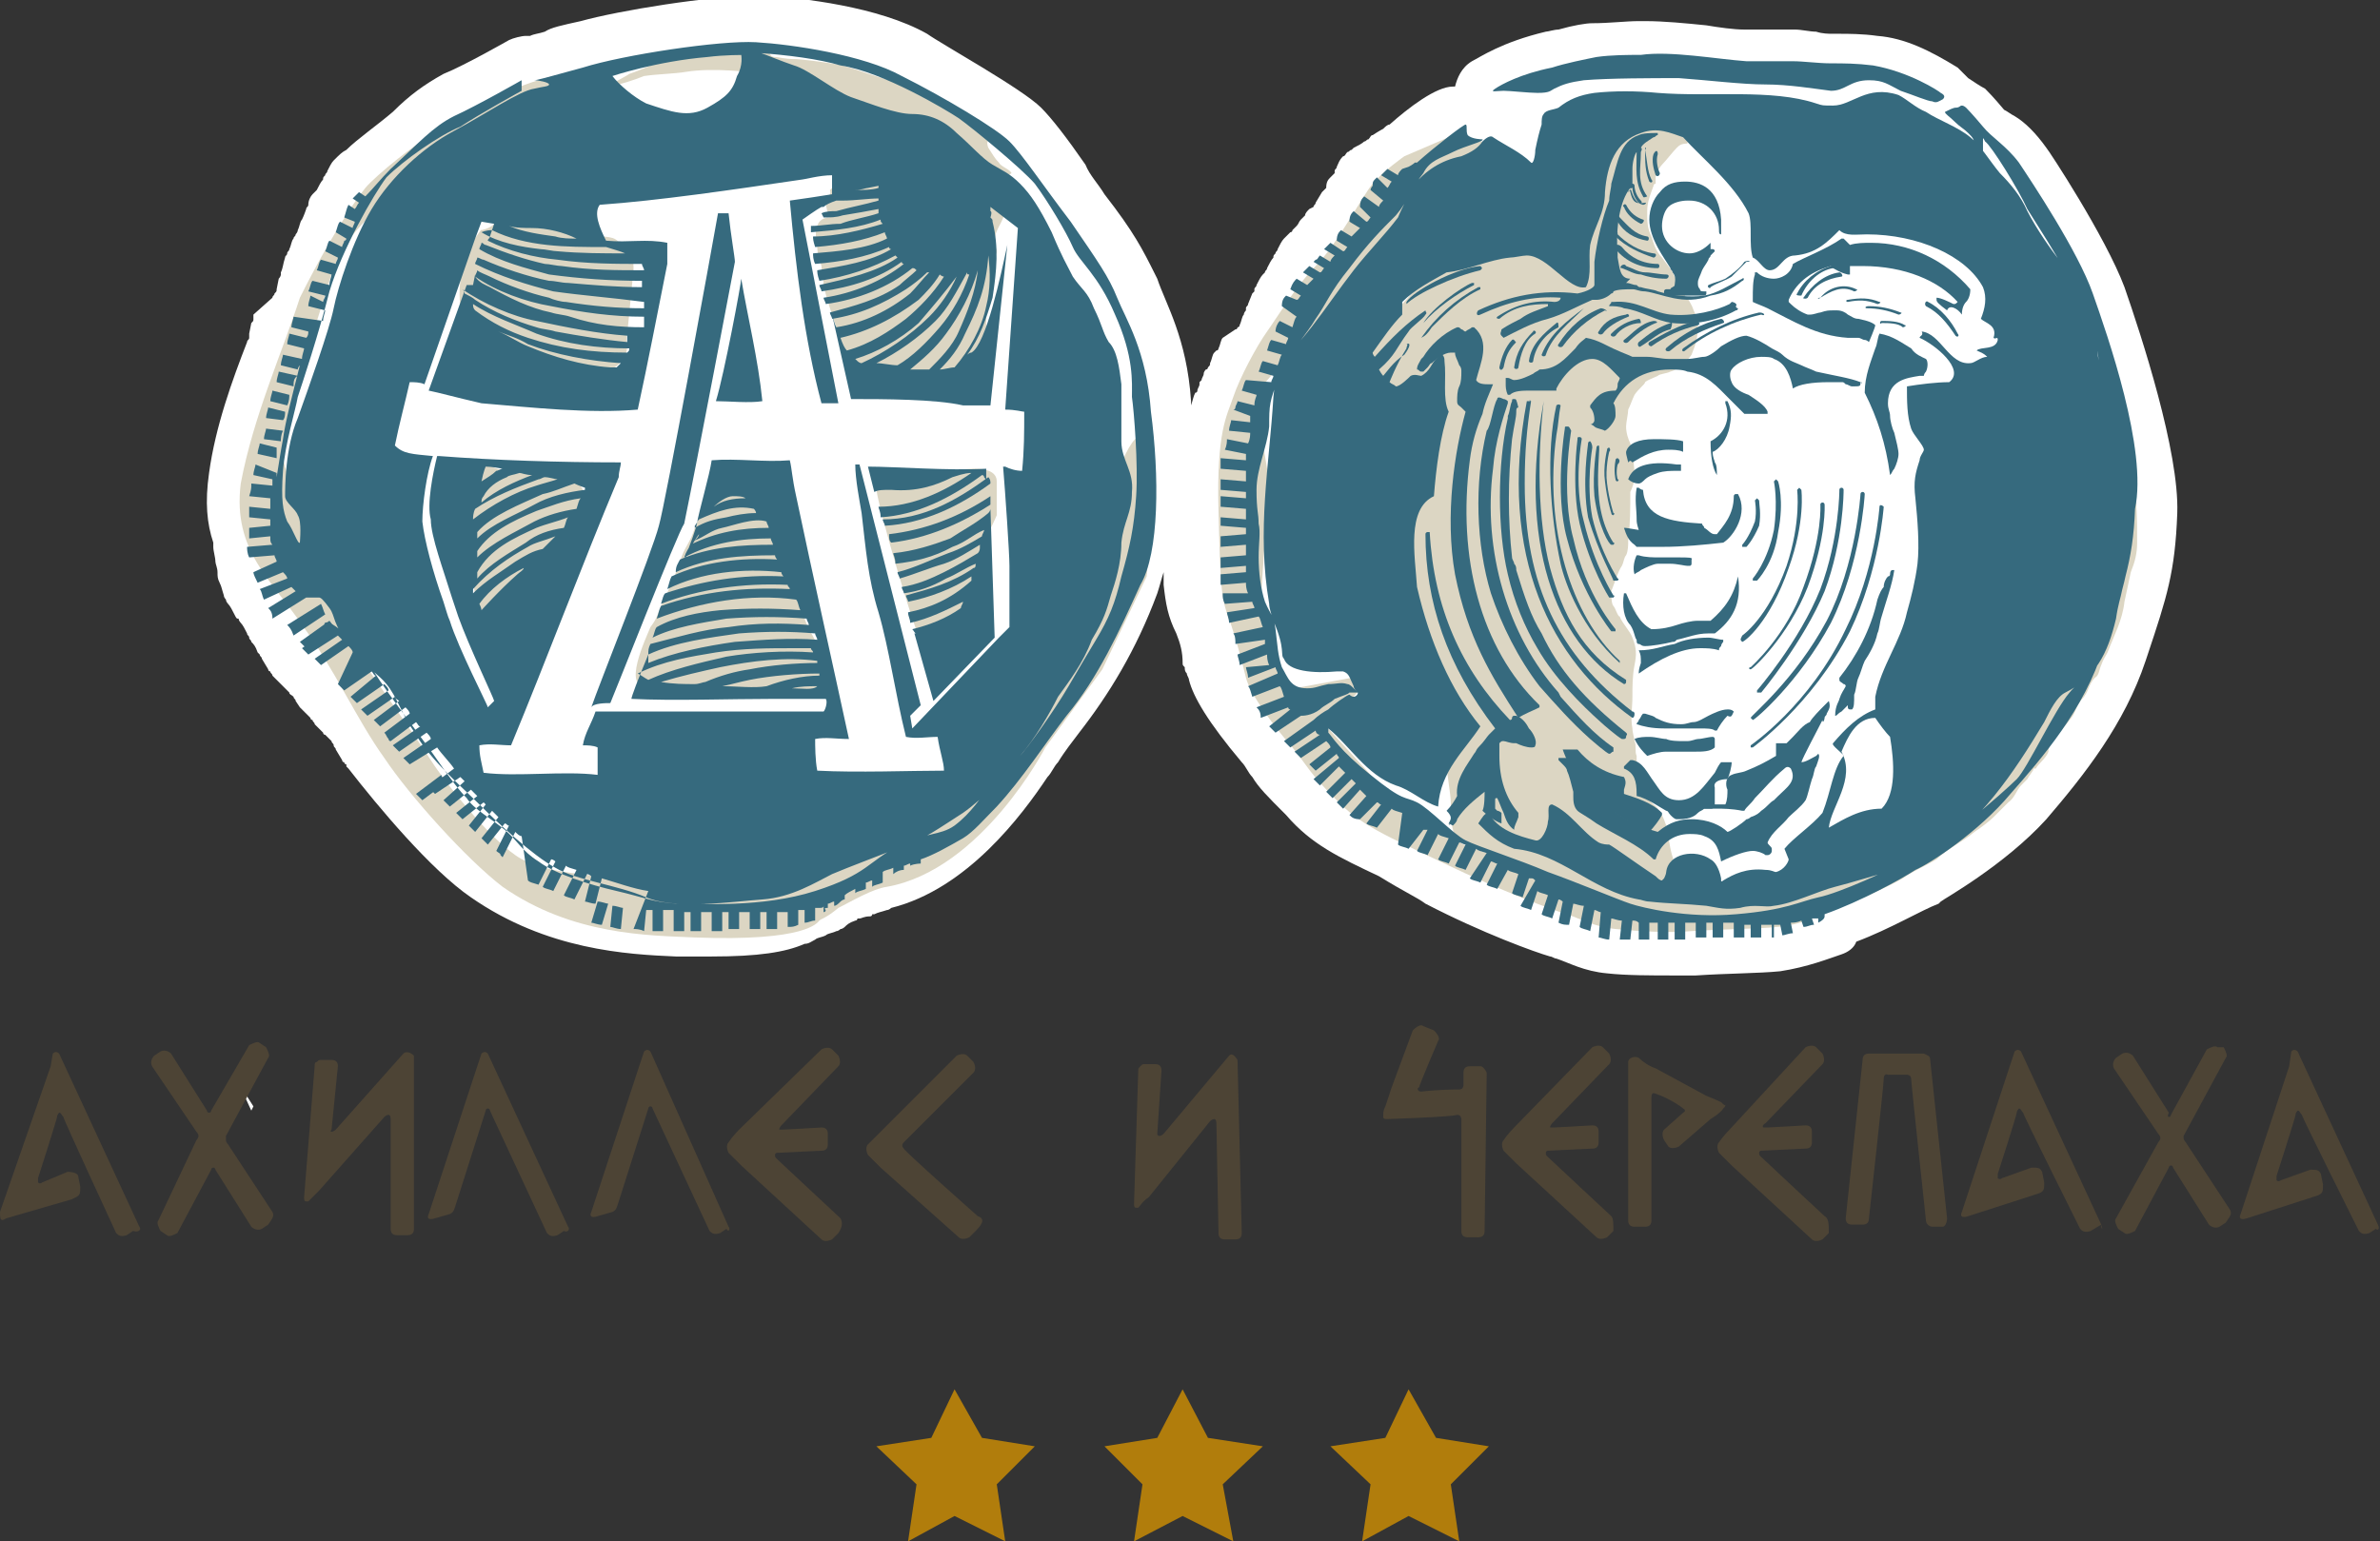 <?xml version="1.0" encoding="utf-8"?>
<!-- Generator: Adobe Illustrator 20.0.0, SVG Export Plug-In . SVG Version: 6.00 Build 0)  -->
<svg version="1.1" id="Слой_1" xmlns="http://www.w3.org/2000/svg" xmlns:xlink="http://www.w3.org/1999/xlink" x="0px" y="0px"
	 viewBox="0 0 112.7 73" style="enable-background:new 0 0 112.7 73;" xml:space="preserve">
<rect x="0" y="0" width="112.7" height="73" fill="#333333" stroke="none"/>
<style type="text/css">
	.st0{fill:#FFFFFF;}
	.st1{fill:#DCD6C3;}
	.st2{fill:#366A7E;}
	.st3{fill:#4D4435;}
	.st4{fill:#B17D0C;}
</style>
<path class="st0" d="M67.5,42.8c2.7,1.4,5.2,2.3,5.9,2.5c0.1,0,0.2,0.1,0.3,0.1c0.6,0.2,1.3,0.6,2.4,0.7c0.9,0.1,2.1,0.1,3.2,0.1
	c0.2,0,0.5,0,0.7,0h0.3c1.5-0.1,3-0.1,4-0.2c1.3-0.2,2.3-0.6,2.9-0.8c0.3-0.1,0.6-0.3,0.7-0.6c1.6-0.6,3.1-1.5,3.9-1.8l0.1-0.1
	c0.1-0.1,3-1.7,5-3.9c1.8-2.1,3.7-4.5,4.7-7.5l0.1-0.3c0.9-2.7,1.3-3.9,1.4-6.7c0.1-2.9-1.7-8.4-2.5-10.7c-0.9-2.4-3.6-6.5-3.7-6.6
	c-0.5-0.7-1-1.2-1.5-1.5c-0.2-0.1-0.3-0.2-0.5-0.3c-0.5-0.6-0.8-0.9-0.9-1c-0.2-0.1-0.5-0.3-0.8-0.5c-0.1-0.1-0.3-0.3-0.5-0.5
	c-1.3-0.8-2.5-1.4-3.8-1.5c-0.7-0.1-1.4-0.1-1.8-0.1h-0.3c-0.2,0-0.5,0-0.8-0.1c-0.3,0-0.7-0.1-1-0.1c-0.2,0-0.3,0-0.6,0
	c-0.1,0-0.3,0-0.5,0c-0.1,0-0.2,0-0.5,0c-0.2,0-0.5,0-0.8,0c-0.5,0-1.2-0.1-1.8-0.2c-1-0.1-2-0.2-2.9-0.2c-0.1,0-0.2,0-0.3,0
	c-0.6,0-1.4,0.1-2.2,0.1c-0.3,0-0.9,0.1-1.6,0.3c-0.2,0-0.5,0.1-0.6,0.1c-2.1,0.5-3.1,1.2-3.5,1.4c-0.5,0.3-0.7,0.8-0.8,1.2h-0.1
	c-0.8,0-2.1,1-3,1.8c-0.1,0-0.2,0.1-0.3,0.2c0,0-0.2,0.1-0.5,0.3c-0.1,0-0.1,0.1-0.2,0.2c-0.1,0-0.1,0.1-0.2,0.1
	c-0.1,0.1-0.3,0.2-0.5,0.3l-0.1,0.1c-0.1,0-0.1,0.1-0.2,0.1c-0.1,0.1-0.1,0.2-0.2,0.2c-0.2,0.2-0.2,0.3-0.3,0.5
	c0,0.1-0.1,0.1-0.1,0.2c0,0,0,0,0,0.1L63,8.4c-0.1,0.1-0.2,0.2-0.2,0.5L62.7,9l-0.1,0.1l-0.3,0.5c0,0.1-0.1,0.1-0.1,0.2l0,0L62,9.9
	c-0.1,0.1-0.2,0.2-0.2,0.3l-0.1,0.1l-0.1,0.1c-0.1,0.1-0.1,0.2-0.2,0.3l-0.1,0.1l-0.1,0.1c0,0.1-0.1,0.1-0.1,0.1l-0.1,0.1l-0.1,0.1
	l-0.1,0.1c-0.1,0.1-0.2,0.3-0.3,0.5c0,0.1-0.1,0.1-0.1,0.2c-0.1,0.1-0.1,0.1-0.1,0.2c-0.1,0.1-0.2,0.3-0.3,0.5
	c0,0.1-0.1,0.1-0.1,0.2l-0.1,0.1c-0.1,0.1-0.2,0.3-0.3,0.5c0,0.1-0.1,0.1-0.1,0.2c0,0,0,0,0,0.1l-0.1,0.1l-0.2,0.5
	c0,0.1-0.1,0.1-0.1,0.2c0,0,0,0,0,0.1c0,0-0.1,0.1-0.1,0.2c-0.1,0.1-0.1,0.3-0.2,0.5c0,0,0,0.1-0.1,0.1c0,0,0,0.1-0.1,0.1L57.9,16
	c-0.1,0.1-0.1,0.3-0.2,0.5c0,0,0,0.1-0.1,0.1l-0.1,0.1c-0.1,0.1-0.1,0.3-0.2,0.5c0,0.1,0,0.1-0.1,0.2c0,0,0,0.1-0.1,0.1
	c0,0-0.1,0.1-0.1,0.2c0,0.1-0.1,0.2-0.1,0.3l-0.1,0.1v0.1c0,0.1-0.1,0.2-0.1,0.3c0,0,0,0.1-0.1,0.1c-0.1,0.2-0.1,0.3-0.2,0.6v0.1
	l0,0c0-0.1,0-0.2,0-0.3c-0.2-3-1.2-4.6-1.6-5.8l-0.1-0.2c-0.6-1.2-1-2-2.4-3.8c-0.3-0.5-0.7-0.9-0.9-1.4c-0.9-1.3-1.6-2.2-2.1-2.7
	c-0.9-0.9-4.7-3-5.4-3.5c-2.3-1.3-6-1.7-7.6-1.8c-0.1,0-0.2,0-0.5,0c-2.2,0-6.5,0.7-8.3,1.2c-0.9,0.2-1.4,0.3-1.7,0.5
	c-0.3,0.1-0.5,0.1-0.7,0.2c-0.1,0-0.1,0-0.2,0c-0.2,0-0.6,0.1-0.8,0.2c0,0-2.1,1.2-3.1,1.6c-0.9,0.5-1.6,1-2.4,1.8
	c-0.7,0.6-1.7,1.3-2.2,1.8c-0.2,0.1-0.3,0.2-0.6,0.5c-0.1,0.1-0.2,0.3-0.3,0.5c0,0.1-0.1,0.1-0.1,0.2c-0.1,0.1-0.1,0.1-0.1,0.2
	c-0.1,0.1-0.2,0.3-0.3,0.5l-0.1,0.1l-0.1,0.1c-0.1,0.1-0.2,0.3-0.2,0.5c0,0.1-0.1,0.1-0.1,0.2c-0.1,0.3-0.2,0.5-0.2,0.5
	c-0.1,0.1-0.1,0.3-0.2,0.5c0,0.1-0.1,0.2-0.1,0.2c0,0.1-0.1,0.1-0.1,0.2c-0.1,0.1-0.1,0.3-0.2,0.5c0,0.1-0.1,0.1-0.1,0.2
	s-0.1,0.1-0.1,0.2c-0.1,0.3-0.1,0.5-0.2,0.7v0.1c0,0,0,0.1-0.1,0.2l-0.1,0.5c0,0.1,0,0.1-0.1,0.2c0,0.1-0.1,0.1-0.1,0.2L12,14.9
	c0,0.1,0,0.1,0,0.2c0,0.1,0,0.1-0.1,0.2l-0.1,0.5c0,0.1,0,0.1,0,0.2c0,0.1-0.1,0.1-0.1,0.2l0,0c-0.7,1.8-1.5,4-1.8,6.2
	c-0.2,1.4-0.1,2.4,0.2,3.3c0,0.1,0,0.1,0,0.2c0,0.2,0.1,0.5,0.1,0.7c0,0.1,0.1,0.3,0.1,0.5s0,0.3,0.1,0.5c0.1,0.2,0.1,0.3,0.2,0.6
	c0,0.1,0.1,0.2,0.1,0.2c0,0.1,0.1,0.2,0.1,0.2c0.1,0.1,0.2,0.3,0.3,0.5s0.1,0.2,0.2,0.2c0,0.1,0.1,0.2,0.1,0.2
	c0.1,0.1,0.2,0.3,0.3,0.5c0,0.1,0.1,0.1,0.1,0.2c0,0.1,0.1,0.1,0.1,0.2c0.1,0.1,0.2,0.2,0.3,0.5l0.1,0.1c0,0.1,0.1,0.1,0.1,0.2
	l0.3,0.5c0,0.1,0.1,0.1,0.1,0.1c0,0.1,0.1,0.1,0.1,0.2l0.3,0.3l0.1,0.1l0.1,0.1l0.3,0.3c0,0.1,0.1,0.1,0.2,0.2
	c0,0.1,0.1,0.1,0.1,0.2l0.2,0.3l0.1,0.1l0.1,0.1l0.3,0.3c0,0.1,0.1,0.1,0.1,0.1c0,0.1,0.1,0.1,0.1,0.2l0.3,0.3l0.1,0.1
	c0,0,0,0.1,0.1,0.1l0.3,0.3c0,0.1,0.1,0.1,0.1,0.2c0,0.1,0.1,0.1,0.1,0.2l0.3,0.5c0,0,0,0.1,0.1,0.1c0,0,0,0.1,0.1,0.1
	c0,0,0,0,0,0.1c0,0,0,0,0.1,0.1c1.4,1.8,3.9,4.8,5.8,6.1c3.6,2.5,7.4,2.7,9.7,2.8h0.2c0.6,0,1,0,1.5,0c2.2,0,3.5-0.2,4.4-0.6
	c0.2,0,0.3-0.1,0.5-0.2c0.1-0.1,0.3-0.1,0.5-0.2c0.1-0.1,0.3-0.1,0.5-0.2l0,0c0.1,0,0.2-0.1,0.2-0.1c0.1,0,0.2-0.1,0.2-0.1
	c0.1-0.1,0.2-0.2,0.5-0.3c0,0,0.1,0,0.1-0.1h0.1c0.1,0,0.2-0.1,0.5-0.1c0,0,0.1,0,0.1-0.1h0.1c0.2-0.1,0.3-0.1,0.6-0.2
	c0.1,0,0.2-0.1,0.2-0.1c3.6-0.9,6.2-4.4,7.4-6.2c0.2-0.2,0.3-0.5,0.5-0.7c0.3-0.5,0.7-1,1-1.4c1.4-1.8,2.7-3.9,3.7-6.6
	c0.1-0.3,0.2-0.7,0.3-1l0,0l0,0l0,0c0,0.2,0,0.3,0,0.6l0,0l0,0c0.1,0.9,0.2,1.5,0.6,2.3c0.2,0.5,0.3,0.9,0.3,1.4
	c0,0.1,0,0.1,0.1,0.2l0,0c0,0.1,0,0.2,0.1,0.3c0,0.1,0.1,0.2,0.1,0.3c0.2,0.8,0.9,2,2.5,3.9c0.2,0.2,0.3,0.5,0.5,0.7
	c0.3,0.5,0.7,0.9,1.6,1.8c1.2,1.4,2.5,2,4.4,2.9C66.6,42.3,67.1,42.5,67.5,42.8z"/>
<path class="st0" d="M12,52.4l-0.1,0.2l-0.6-1.3L12,52.4z"/>
<path class="st0" d="M95,52.3L95,52.3l-0.2-0.2L95,52.3z"/>
<path class="st1" d="M68.6,6.5l-2.1,0.9c0,0-1,0.7-1.5,1.3c-0.5,0.6-1.7,2.9-2.7,3.9c-0.9,0.9-1.8,2.4-2.3,3.1
	c-0.5,0.7-1.3,2.2-1.6,3.1c-0.3,0.9-0.8,1.6-0.7,5.4c0.1,3.8,0.1,4.1,0.6,5.4c0.3,0.9,0.5,1.7,0.7,2.5c0.2,0.8,1.4,2.4,2.2,3.3
	c0.8,1,0.8,1.2,2,2.4c1.2,1.3,2.5,1.8,5.2,3.1c2.7,1.3,5.1,2.2,5.8,2.4c0.6,0.2,1.3,0.6,2.3,0.7c1,0.1,2.5,0.2,3.6,0.1
	c1.5-0.1,3.1-0.1,4.1-0.2c1-0.1,2-0.5,2.3-0.7c0.5-0.2,0.6-0.6,0.6-0.6l-2,0.5l-3,0.2h-2.2l-2.4-0.3l-2.8-1l-5.4-2L66,37.9l-3.2-3.5
	l2.3-2.5l-3.8,0.7l-1-1.3l-0.2-1.2l-0.1-0.8l-0.6-1.5l0.3,0.7l0.2-3l0.2-2.7l-0.6-3.6v-0.6l1.8-2.1l2.7-2.7l2.2-2.8l0.9-1.2l3.8-3
	L68.6,6.5z"/>
<path class="st1" d="M28.8,4.1c0.6-0.1,1.2-0.3,1.7-0.5c0.7-0.1,1.4-0.1,2-0.2c1.3-0.2,2.8,0,4,0.1c0.7,0.1,1.3,0.1,1.8,0.5
	c0.5,0.2,1,0.5,1.6,0.7c1,0.6,2.2,1,3.2,1.7C43.5,6.7,44,6.9,44.3,7c0.3,0.2,0.7,0.5,1,0.7c0.3,0.2,0.8,0.3,1.2,0.5s1,0.3,1.4,0
	c-0.1-0.2-0.5-0.3-0.6-0.5C47.1,7.5,47,7.3,46.8,7c-0.2-0.5,0.3-0.3-0.1-0.7c-0.5-0.3-3-2-4.6-2.5c-0.7-0.2-1.5-0.5-2.2-0.7
	c-1-0.2-2.1-0.3-2.2-0.3c-0.6,0-0.8-0.1-1-0.1c-0.3,0-0.2-0.3-0.5-0.3c-0.8-0.1-1.5,0.2-2.2,0.2c-0.8,0-1.5,0-2.2,0.2
	c-0.6,0.1-1.4,0.5-2,0.7c-0.1,0.1-1.6,0.8-1.3,1"/>
<path class="st1" d="M22.8,10.9c0-0.1-0.2,0.3-0.5,0.6C22.1,12,22.1,12,22,12.3c-0.2,0.7-0.3,1.5-0.2,2.2c0.1,0.6,0.3,0.8,0.7,1.3
	c0.5,0.6,1.2,0.7,1.7,0.9c1.2,0.5,2.2,0.9,3.3,1.2c0.7,0.1,1.2,0,1.6-0.5c0.2-0.1,0.3-0.3,0.5-0.6s0-0.7,0.1-1
	c0.1-0.9,0.2-2.1,0.3-3c0-0.2,0-0.6-0.1-0.7s-0.3-0.3-0.5-0.5c-0.3-0.5-0.7-0.3-1.3-0.5c-0.5-0.1-0.8-0.3-1.3-0.5
	c-0.5-0.2-0.9-0.3-1.5-0.5s-1.2-0.1-1.6,0C23.6,10.5,23.3,10.8,22.8,10.9"/>
<path class="st1" d="M39.1,9.6c0,0.1,0.1,0.6,0.2,0.7c-0.8,0-0.7,0.9-0.6,1.4c0,0.3,0.1,0.6,0.2,0.9c0,0.3,0.1,0.6,0.1,0.9
	c0.2,1,0.7,2.1,0.9,3.1c0.1,0.6,0.6,0.9,1.2,1.2c0.2,0.1,0.6,0.1,0.9,0.1s0.7,0.1,1,0.1c0.1,0,0.3,0,0.5,0c0.1,0,0.2,0.1,0.3,0.1
	c0.3,0.1,0.7,0,1-0.1c0.6-0.1,0.7-0.6,1.2-1c0.1-0.1,0.3-0.1,0.3-0.2c0.1-0.1,0.1-0.3,0.2-0.5c0.2-0.3,0.2-0.7,0.2-1.2
	c0-0.3,0.1-0.7,0.2-1c0.1-0.2,0.3-0.9,0.1-1.2c0.1-0.1,0.1-0.5,0.1-0.7c0-0.1,0.1-0.2,0.1-0.3s-0.1-0.2-0.1-0.5
	c0-0.6,0.5-0.9,0.5-1.6s-0.6-0.6-0.9-0.9c-0.2-0.2-0.3-0.3-0.7-0.5c-0.2-0.1-0.5-0.2-0.7-0.2c-1.2-0.5-2.7-0.6-3.8-0.2
	c-0.5,0.1-1,0.3-1.5,0.5c-0.2,0.1-0.5,0.3-0.7,0.5C39.4,9.3,39.1,9.3,39.1,9.6"/>
<path class="st1" d="M41.5,23.2c0.2,1.3,1.8,6.6,2,6.9c0.1,0.3,0.3,0,0.6-0.1c0.5-0.1,0.9-0.2,1.4-0.5c0.2-0.1,0.3-0.2,0.6-0.3
	s0.2-0.3,0.5-0.5c0-0.2,0.1-0.5,0.1-0.7c0-0.2,0.1-0.5,0.1-0.7c0-0.2,0-0.6,0-0.8c0-0.2-0.1-0.5-0.1-0.7c0-0.5,0.3-0.9,0.5-1.4
	c0-0.3,0-0.8,0-1.6c0-0.5-0.6-0.6-1-0.6c-0.2,0-0.6,0-0.8,0.1c-0.2,0-0.6,0.1-0.8,0.1c-0.5,0.1-0.9,0.3-1.4,0.5c-0.5,0.1-1,0-1.6,0
	L41.5,23.2z"/>
<path class="st1" d="M33.2,24.3c-0.1,0.2-0.2,0.5-0.3,0.7c-0.2,0.7-0.5,0.9-0.7,1.6c-0.2,0.6-0.6,1.5-0.9,2.1
	c-0.2,0.5-0.2,0.6-0.5,1c-0.2,0.5-1.4,3-0.1,2.8c0.3,0,0.7-0.2,0.9-0.1c0.1,0,0.2,0.2,0.3,0.2c0.1,0,0.3,0,0.6,0
	c0.6,0.1,1.3,0.1,1.8,0.2c0.7,0.1,1.3-0.2,1.8-0.2c0.1,0,0.3,0.1,0.5,0.1c0.1,0,0.1-0.1,0.1-0.1c0.1,0,0.1,0.1,0.1,0.1
	c0.3,0,0.7,0,1,0c0.6,0.1,1.2,0.3,1.3-0.3c0.1-0.5-0.2-1-0.3-1.6c-0.2-0.6-0.5-0.9-0.7-1.5c-0.2-0.6-0.3-1.2-0.6-1.7
	c-0.2-0.6-0.5-1.2-0.7-1.7c-0.1-0.6-0.3-1.2-0.7-1.6c-0.3-0.6-0.8-0.9-1.3-1.3c-0.5-0.3-1,0-1.4,0.3C33.4,23.6,33.3,24,33.2,24.3z"
	/>
<path class="st1" d="M23.2,21.9c-1.6-0.3-0.9,6.2-0.5,7c0.5,0.8,1.3-0.3,1.7-0.7c0.6-0.6,1-1,1.5-1.6c0.7-1,1.4-2,1.7-3
	c0.3-0.9-1.4-1.2-2-1.3c-0.5-0.1-1,0.1-1.6,0c-0.2,0-0.5-0.1-0.7-0.2c-0.2,0-0.5-0.2-0.7-0.2"/>
<path class="st1" d="M79.4,7c-0.2,0.2-0.5,0.6-0.7,0.8c-0.1,0.1-0.2,0.3-0.3,0.5c0,0.1,0,0.2,0,0.3c0,0,0,0,0,0.1c0,0-0.1,0-0.1,0.1
	c-0.1,0.3-0.3,0.7-0.3,1.2c0,0.5,0,0.8,0.2,1.2c0.1,0.3,0.2,0.7,0.5,1c0.2,0.3,0.5,0.6,0.6,0.9c0.1,0.1,0.2,0.3,0.3,0.5
	c0.1,0.1,0.2,0.3,0.2,0.5h0.1c0.1,0.2,0.2,0.3,0.3,0.6c0.1,0.2,0.2,0.5,0.2,0.7c0,0.6-0.1,0.9-0.3,1.4c-0.2,0.3-0.6,0.7-1,0.8
	c-0.2,0.1-0.5,0.1-0.6,0.2c-0.2,0.1-0.5,0.2-0.6,0.3c0,0.1-0.3,0.3-0.5,0.6c-0.1,0.2-0.2,0.5-0.3,0.7c0,0.2-0.1,0.6-0.1,0.8
	c0,0.3,0.1,0.6,0.2,0.8c0.1,0.5,0.2,1,0.2,1.6c0,0.2-0.1,0.5-0.2,0.7c0,0.8,0,1.5-0.1,2.3c0,0.2,0,0.5-0.1,0.7
	c-0.1,0.1-0.1,0.3-0.2,0.5c-0.2,0.3-0.3,0.7-0.5,1.2c0,0.2,0,0.6,0.1,0.7c0.1,0.1,0.2,0.5,0.3,0.5c0.1,0.3,0.5,0.7,0.6,1
	c0.2,0.5,0.2,0.8,0.1,1.3c-0.1,0.5-0.1,1-0.1,1.5s-0.1,1,0,1.5c0,0.2,0.1,0.5,0.1,0.6c0.1,0.2,0,0.5,0.1,0.7c0,0.5,0,0.9,0.1,1.4
	c0.1,0.3,0.5,0.7,0.7,0.9c0.3,0.2,0.5,0.7,0.6,1c0.2,0.9,0.2,2,1,2.5c0.2,0.1,0.5,0.2,0.7,0.3c0.3,0.1,0.6,0,0.8,0.1
	c0.5,0.1,0.9,0,1.4,0.1c0.6,0.1,1-0.2,1.5-0.3c0.5-0.1,0.9-0.5,1.4-0.7c0.5-0.2,0.9-0.7,1.4-1c0.3-0.2,0.8-0.6,1.3-0.7
	c0.1,0,0.1,0,0.3,0c0.1,0,0.2-0.1,0.3-0.2c0.2-0.1,0.3-0.2,0.6-0.3c0.2-0.2,0.6-0.5,0.8-0.6c0.3-0.3,0.6-0.6,0.9-0.9
	c0.2-0.2,0.5-0.5,0.6-0.8c0.1-0.2,0.3-0.6,0.5-0.8c0.2-0.5,0.7-0.8,1-1.2c0.5-0.5,0.9-0.9,1.4-1.3c0.5-0.5,1.2-0.8,1.5-1.3
	c0.3-0.5,0.6-1.2,0.7-1.6c0.1-0.5,0.3-1,0.6-1.5c0.5-1,0.3-2.2,0.5-3.3c0.1-0.6,0.3-1,0.6-1.6c0.1-0.2,0.1-0.5,0.2-0.7
	c0.1-0.2,0-0.5,0.1-0.8c0.1-0.6,0.7-0.6,1.2-0.6c0.2,0,0.3,0,0.6,0.2c0.2,0.1,0.2,0.3,0.2,0.6c0.2,0.9,0.2,2,0.2,3
	c0,0.5-0.1,0.9-0.3,1.4c-0.1,0.5-0.2,0.9-0.3,1.4c-0.1,0.9-0.5,1.6-0.8,2.4c-0.1,0.2-0.2,0.3-0.3,0.6c-0.1,0.2-0.1,0.5-0.3,0.6
	c-0.3,0.3-0.3,0.7-0.6,1s-0.3,0.7-0.6,1c-0.2,0.3-0.6,0.7-0.8,1c-0.1,0.1-0.2,0.3-0.2,0.5c-0.1,0.3-0.5,0.6-0.6,0.8h-0.1
	c0,0.1-0.2,0.3-0.3,0.5c-0.1,0.1-0.2,0.2-0.3,0.3c-0.2,0.2-0.3,0.6-0.6,0.8c-0.2,0.2-0.5,0.5-0.7,0.7c-0.2,0.2-0.6,0.5-0.9,0.7
	c-0.6,0.5-1.3,0.8-1.8,1.3c-0.5,0.3-1.2,0.6-1.6,0.9c-0.5,0.3-1,0.5-1.6,0.8c-0.5,0.2-0.9,0.3-1.4,0.6c-0.8,0.3-1.8,0.3-2.7,0.6
	c-0.2,0-0.5,0.1-0.7,0.1c-0.2,0-0.5,0.1-0.7,0.1c-0.5,0-0.9,0.2-1.4,0.1c-0.2,0-0.5-0.1-0.7-0.1c-0.2,0-0.5,0-0.7,0
	s-0.3-0.1-0.6-0.1c-0.1,0-0.1-0.1-0.3-0.1c-0.1,0-0.2,0-0.5,0.1c-0.9,0-2-0.2-2.8-0.6c-0.5-0.2-0.8-0.3-1.3-0.5
	c-0.2-0.1-0.5-0.2-0.7-0.3c-0.2-0.1-0.6-0.2-0.8-0.3c-0.2-0.1-0.5-0.2-0.7-0.3c-0.2-0.1-0.5-0.3-0.7-0.5c-0.2-0.1-0.5-0.2-0.7-0.2
	c-0.2-0.1-0.5-0.3-0.6-0.5c-0.3-0.2-0.7-0.5-1-0.6c-0.2-0.1-0.3,0-0.5-0.1c-0.1-0.1,0-0.1-0.1-0.2c-0.2-0.5-0.2-0.9-0.2-1.5
	c0-0.6-0.2-1.4-0.2-2c0-0.2-0.1-0.5-0.2-0.7s0-0.6,0-0.8c-0.1-0.7-0.2-1.4-0.3-2c-0.1-0.5-0.2-0.9-0.3-1.4c-0.1-0.6-0.1-1.2-0.3-1.6
	c-0.3-1-0.9-2.1-1.4-3.1c-0.3-0.8-0.8-1.7-1.2-2.5c-0.3-0.7-0.7-1.4-0.8-2.2c-0.1-0.7-0.5-1.4-0.5-2.1c0-0.3-0.1-0.6-0.1-0.9
	c0-0.3,0.1-0.7,0.2-1c0.3-0.7,0.6-1.3,1-1.7c0.2-0.2,0.5-0.6,0.8-0.8c0.3-0.3,0.7-0.6,1-0.9c0.6-0.6,0.9-1.2,1.5-1.7
	c0.5-0.5,0.8-0.9,1.4-1.4c0.5-0.3,0.9-0.8,1.4-1.2c0.7-0.3,1.4-0.7,2.1-1.2c0.5-0.2,0.9-0.5,1.3-0.7c0.3-0.2,0.8-0.3,1-0.6
	c0.3-0.3,0.5-0.7,0.8-1c0.3-0.5,1-0.7,1.5-0.9c0.7-0.2,1.4-0.5,2.1-0.5c0.2,0,0.5,0,0.8,0.1c0.1,0,0.2,0,0.3,0.1s0.1,0.1,0.3,0.2
	c0.1,0.3,0.1,0.5-0.2,0.7c-0.2,0.1-0.5,0.1-0.7,0.3c-0.1,0.1-0.1,0.2-0.1,0.2C79.6,6.8,79.5,6.9,79.4,7z"/>
<path class="st1" d="M26.9,3.5c0,0-3.8,2.3-7.4,5.1c-2.3,1.8-3.3,2.7-3.9,4.7c-0.6,2-2,6.1-2.2,7.7c-0.2,1.6,1.2,2.9,1.5,3.9
	c0.3,1.2,0.5,2.1,0.8,2.2c0.3,0.1,2.4,1.4,2.4,1.4s-1.7,1.6-1.2,2.4c0.3,0.5,2.8,4,3.5,5.1s2.7,3.6,4,4.5c1.4,1,4.1,0.9,6.5,1.3
	c2.4,0.3,14.4-4.4,15.6-4.7c1.2-0.3,6.3-14.6,6.8-15.6c1.8-3.6,1,5.8,1,5.8l-2.1,4.4l-2.7,3.7c0,0-3,5.8-7.5,6.6
	c-0.7,0.1-1.7,0.7-2.3,1c-0.6,0.5-0.8,0.5-0.9,0.6c-0.1,0.1-0.6,1-5.9,0.8c-2.2-0.1-5.8-0.1-9.1-2.4c-1.7-1.3-4.4-4.3-5.6-6.1
	c-1.3-1.8-2.4-4.3-3.9-6.3c-1.4-2.1-3.3-3.5-2.9-6.7c0.6-3.2,2-6.3,2.8-8.8c0.8-1.6,2-3.8,3.1-5.2c0.5-0.6,2.5-2.2,3-2.4
	C24.4,3.6,26.9,3.5,26.9,3.5z"/>
<g>
	<path class="st2" d="M41.8,24.6c0,0.1,0.1,0.2,0.1,0.3c1.8-0.1,3.5-0.9,5-2c0-0.1,0-0.2-0.1-0.3C45.3,23.7,43.7,24.6,41.8,24.6z"/>
	<path class="st2" d="M42.2,25.7c1.7-0.2,3.3-0.9,4.7-1.8v-0.1c0-0.1,0-0.2,0-0.3c-1.5,1-3.1,1.6-4.8,1.8
		C42.1,25.5,42.1,25.6,42.2,25.7z"/>
	<path class="st2" d="M42.2,23.2c1.2,0.1,2.1-0.2,2.9-0.6c0.6-0.2,0.8-0.2,0.9-0.2c-1.3,0.9-2.8,1.6-4.4,1.6c0,0.1,0.1,0.2,0.1,0.5
		c1.7-0.1,3.3-0.9,4.8-2c0,0,0.1,0,0.1,0.1c0.1,0.1,0.1,0.2,0.1,0.3v-0.7l0,0c-1.8,0.1-4.3-0.1-5.6-0.1l0.3,1.2
		C41.6,23.2,41.8,23.2,42.2,23.2z"/>
	<path class="st2" d="M36.1,19c-0.2-2-0.7-4-1-5.8c0,0.2-0.8,4.5-1.2,5.8C34.5,19,35.5,19.1,36.1,19z"/>
	<path class="st2" d="M28.9,33.3c0.1-0.2,3.2-8.1,3.5-8.5l0,0c0.6-2.9,2.4-12.4,2.4-12.4c0-0.2-0.2-1.3-0.3-2.3c-0.2,0-0.3,0-0.5,0
		c-0.3,1.7-2.5,13.8-2.8,14.8c-0.3,1.2-2.9,7.7-3.2,8.6C28.1,33.3,28.7,33.3,28.9,33.3z"/>
	<path class="st2" d="M46.8,24.3c-0.6,0.5-1.2,0.8-1.8,1.2c-0.8,0.3-1.7,0.6-2.7,0.7c0,0.1,0.1,0.2,0.1,0.5c0.9-0.1,1.8-0.3,2.7-0.8
		c0.6-0.2,1-0.6,1.5-0.8c0,0.1-0.1,0.2-0.1,0.3c-0.5,0.3-1,0.6-1.6,0.8c-0.8,0.3-1.6,0.7-2.4,0.9c0,0.1,0.1,0.2,0.1,0.3
		c0.7-0.2,1.4-0.5,2.1-0.7c0.6-0.2,1.2-0.6,1.7-0.9c0,0,0,0,0,0.1c0,0.1,0,0.2-0.1,0.3c-0.5,0.3-1,0.6-1.6,0.9
		c-0.6,0.3-1.3,0.6-2,0.7c0,0.1,0.1,0.2,0.1,0.3c0.7-0.1,1.3-0.3,2-0.7c0.5-0.2,0.9-0.5,1.4-0.7c0,0.1,0,0.2-0.1,0.2
		c-1,0.7-2.1,1-3.2,1.3c0,0.1,0.1,0.2,0.1,0.3c1-0.2,2.1-0.6,3-1.2c0,0,0,0,0,0.1v0.1C45,28.4,44,28.8,43,29c0,0.2,0.1,0.3,0.1,0.5
		c0.9-0.2,1.7-0.6,2.5-1c0,0.1-0.1,0.2-0.1,0.3c-0.7,0.5-1.5,0.8-2.3,1c0.1,0.1,0.1,0.2,0.2,0.2c-0.1,0-0.1,0-0.1,0l0.9,3.2l2.9-3
		l-0.2-6.1C46.9,24.1,46.9,24.2,46.8,24.3z"/>
	<path class="st2" d="M54.5,19.5c-0.2-2.9-1.2-4.4-1.6-5.4s-0.9-1.7-2.2-3.6c-1.3-1.7-2.3-3.2-2.9-3.8s-3.1-2.1-5.1-3.1
		c-1.8-1-5.2-1.5-6.9-1.6c-1.7-0.1-6.3,0.6-8.2,1.2c-1.8,0.5-2.2,0.6-2.3,0.6C25.5,3.8,26,3.9,26,4c0,0.1-0.3,0.1-0.7,0.2
		c-0.7,0.1-2.3,1.2-3.8,2c-1.5,0.8-3,2.2-3.9,3.7s-1.6,3.7-1.8,4.7c-0.2,1-1.2,3.8-1.7,5.2c-0.6,1.4-0.6,3.3-0.6,3.7
		c0,0.3,0.5,0.6,0.6,0.9c0.2,0.3,0.1,1.2,0.1,1.3c-0.1,0.1-0.3-0.6-0.6-1c-0.2-0.5-0.3-1-0.2-2.4c0.1-1.3,0.6-2.9,0.7-3.5
		c0.2-0.6,1-3,1.5-5c0.6-2,2.1-4.6,2.7-5.4c0.8-0.8,2.5-2,3.5-2.4c0.9-0.6,2.9-1.7,2.9-1.7V3.8c0,0-2.1,1.2-3.2,1.7
		c-1,0.5-1.7,1.3-3,2.5c-0.5,0.5-0.8,0.9-1.2,1.3l-0.3-0.2c-0.1,0.1-0.2,0.2-0.3,0.3l0.3,0.2c-0.1,0.1-0.1,0.2-0.2,0.3l-0.3-0.2
		c-0.1,0.2-0.1,0.3-0.2,0.6l0.5,0.2c0,0.1-0.1,0.2-0.1,0.3l-0.6-0.3c-0.1,0.1-0.1,0.2-0.2,0.5l0.5,0.3c0,0,0,0.1-0.1,0.1
		c0,0.1-0.1,0.2-0.1,0.3l0,0l-0.6-0.3c-0.1,0.1-0.1,0.3-0.2,0.5l0.6,0.3c0,0.1-0.1,0.2-0.1,0.3l-0.7-0.2c-0.1,0.1-0.1,0.3-0.2,0.5
		l0.7,0.2c0,0.1-0.1,0.3-0.1,0.5l-0.8-0.2c-0.1,0.1-0.1,0.3-0.2,0.5l0.8,0.2c0,0.1-0.1,0.2-0.1,0.3l-0.6-0.3c0,0.1-0.1,0.3-0.1,0.5
		l0.8,0.2c0,0.1-0.1,0.3-0.1,0.5L13.9,15c0,0.1-0.1,0.3-0.1,0.5l0.8,0.2l0,0c0,0.1,0,0.2-0.1,0.3l-0.8-0.2c0,0.1-0.1,0.3-0.1,0.5
		l0.8,0.2c0,0.1-0.1,0.3-0.1,0.5l-0.9-0.2c0,0.1-0.1,0.3-0.1,0.5l0.8,0.2c0-0.1,0.1-0.2,0.1-0.2c-0.3,1.2-0.7,2.7-0.8,3.5
		c-0.1,0.5-0.2,1.2-0.3,1.8c0-0.1,0-0.1,0-0.2L12.1,22c0,0.1-0.1,0.3-0.1,0.5l0.9,0.2c0,0.1,0,0.2,0,0.3l-1-0.1c0,0,0,0,0,0.1
		s0,0.2-0.1,0.5l1,0.1c0,0.1,0,0.3,0,0.5l-1-0.1c0,0.1,0,0.3,0,0.5l1,0.1c0,0.1,0,0.2,0,0.3l-1,0.1c0,0.2,0,0.3,0,0.5l1-0.1v0.1
		c0,0.1,0,0.2,0.1,0.3l-1.2,0.1c0,0.1,0,0.3,0.1,0.5l1.2-0.1c0,0.1,0.1,0.2,0.1,0.3L12,27.1c0,0.1,0.1,0.3,0.2,0.5l1.2-0.5
		c0.1,0.1,0.2,0.2,0.2,0.3l-1.3,0.5c0.1,0.1,0.1,0.3,0.2,0.5l1.3-0.6c0.1,0.1,0.1,0.1,0.2,0.2l-1.3,0.8c0.1,0.1,0.2,0.2,0.2,0.5
		l1.6-1c0.3,0,0.6,0,0.6,0c0.1,0,0.2,0.1,0.5,0.5s0.1,0.7,1,1.8c0.9,1.2,1.3,1.3,1.7,1.8c0.5,0.6,0.7,1.4,1.4,2.4
		c0.7,1.2,2.1,2.4,3,3.3c0.9,0.9,2.5,2.4,3.6,3c1,0.6,2.9,0.8,4.3,1.4c1.4,0.6,4.1,0.2,5.5,0.1c1.4-0.1,2.5-0.8,3.3-1.2
		c0.7-0.3,2.3-0.9,3.3-1.3c1-0.3,1.8-0.9,2.9-1.6c1-0.7,2-1.8,2.7-2.7c0.7-0.8,1.4-2,1.8-2.8c0.5-0.7,1.2-1.6,1.6-2.7
		c0.6-1,0.7-1.4,0.9-2.1c0.2-0.6,0.5-1.5,0.5-2.5c0.1-1,0.5-1.4,0.5-2.4c0.1-1-0.5-1.5-0.5-2.4c0-0.9,0-1.8,0-2.7
		c-0.1-0.8-0.2-1.6-0.6-2c-0.3-0.5-0.3-0.8-0.7-1.6c-0.3-0.8-0.6-0.9-1-1.5c-0.3-0.6-0.5-0.9-1-2.1c-0.6-1.2-1-1.8-1.5-2.3
		c-0.5-0.5-0.8-0.6-1.3-0.9c-0.5-0.3-1-0.9-1.7-1.5c-0.6-0.6-1.3-0.9-2.1-0.9s-2-0.5-2.9-0.8c-0.8-0.3-2-1.3-2.7-1.5
		c-0.6-0.2-1.3-0.5-1.6-0.6c0,0-0.1,0-0.2,0c1.5,0.1,3,0.3,4,0.6c2,0.3,5,2.1,5.6,2.5c0.7,0.5,3,2.4,3.6,3.1c0.6,0.8,1.5,2.3,1.8,3
		c0.3,0.7,1.2,1.3,2,3.2c0.9,2,0.8,3.2,0.8,3.9c0.1,0.7,0.3,3.2,0.2,4.7c-0.1,1.5-0.3,2.4-0.7,3.8c-0.3,1.3-0.6,2-1.2,3
		c-0.6,1-0.6,1-1.3,2.2s-2,3-2.3,3.3s-0.7,0.7-1.3,1.3c-0.6,0.7-1,1.4-1.8,2c-0.7,0.5-1.4,0.3-2.7,1c-1.4,0.7-1.4,1.3-3.9,2.1
		c-2.5,0.8-5.4,0.6-6.6,0.6c-1.2-0.1-1.5-0.3-2.8-0.6s-2.9-0.8-3.7-1.4c-0.8-0.5-1-1-1.6-1.5c-0.6-0.5-1.5-1-1.8-1.5
		c-0.3-0.3-0.7-0.8-1.6-2.1c-1-1.4-2.5-3.3-3.1-4.4c-0.6-1-1.8-2-2-1.8c-0.1,0,0,0.2,0.2,0.3l-1.3,0.9c0.1,0.1,0.2,0.2,0.3,0.3
		l1.4-0.9l0.1,0.1l0.1,0.1l-1.3,0.9c0.1,0.1,0.2,0.2,0.3,0.3l1.3-0.9c0.1,0.1,0.2,0.2,0.2,0.3L16,32.4c0.1,0.1,0.2,0.2,0.3,0.3
		l1.3-0.9c0.1,0.1,0.1,0.2,0.2,0.2L16.6,33c0.1,0.1,0.2,0.2,0.3,0.3l1.3-0.9c0.1,0.1,0.2,0.2,0.2,0.3l-1.3,0.9
		c0.1,0.1,0.2,0.2,0.3,0.3l1.3-0.9c0,0.1,0.1,0.1,0.2,0.2l-1.2,0.9c0.1,0.1,0.2,0.2,0.3,0.3l1.2-0.9c0.1,0.1,0.2,0.2,0.2,0.3
		l-1.2,0.9c0.1,0.1,0.1,0.2,0.2,0.3c0,0,0,0.1,0.1,0.1l1.2-0.9c0.1,0.1,0.1,0.2,0.2,0.2l-1.3,0.9c0.1,0.1,0.2,0.2,0.3,0.3l1.3-0.9
		c0.1,0.1,0.2,0.2,0.2,0.3l-1.3,0.9c0.1,0.1,0.2,0.2,0.3,0.3l1.3-0.8l0,0c0.2,0.3,0.6,0.7,0.8,1l-1.2,0.9c0.1,0.1,0.2,0.2,0.3,0.3
		l1.2-0.8c0.1,0.1,0.1,0.1,0.2,0.2l-1,0.9c0.1,0.1,0.2,0.2,0.3,0.3l1-0.8c0.1,0.1,0.2,0.2,0.3,0.3l-1,0.8c0.1,0.1,0.2,0.2,0.3,0.3
		l1-0.8l0.1,0.1l-0.8,1c0.1,0.1,0.2,0.2,0.3,0.3l0.8-1c0.1,0.1,0.2,0.2,0.3,0.3l-0.8,1c0.1,0.1,0.2,0.2,0.3,0.3l0.8-1
		c0.1,0,0.1,0.1,0.2,0.1l-0.6,1.2c0.1,0.1,0.2,0.1,0.2,0.2l0.1,0.1l0.6-1.2c0.1,0.1,0.2,0.2,0.3,0.2L25,41.7
		c0.1,0.1,0.2,0.1,0.5,0.2l0.6-1.2c0.1,0,0.2,0.1,0.2,0.1l-0.6,1.2c0.1,0.1,0.3,0.1,0.5,0.2l0.6-1.2c0.1,0.1,0.2,0.1,0.5,0.2
		l-0.6,1.2c0.1,0.1,0.3,0.1,0.5,0.2l0.6-1.2c0.1,0,0.2,0.1,0.2,0.1l-0.3,1.2c0.1,0,0.3,0.1,0.5,0.1l0.3-1.2c0.7,0.2,1.5,0.5,2.2,0.6
		L30,44c0.1,0,0.3,0,0.5,0.1l0.1-1c0.1,0,0.2,0,0.3,0v1c0.1,0,0.3,0,0.5,0v-1c0.1,0,0.3,0,0.5,0v1c0.2,0,0.3,0,0.5,0v-0.9
		c0.1,0,0.2,0,0.3,0v0.9c0.1,0,0.3,0,0.5,0v-0.9c0.1,0,0.3,0,0.5,0v0.9c0.1,0,0.3,0,0.5,0v-0.9c0.1,0,0.2,0,0.3,0V44
		c0.2,0,0.3,0,0.5,0v-0.8c0.1,0,0.3,0,0.5,0V44c0.2,0,0.3,0,0.5,0v-0.8c0.1,0,0.2,0,0.3,0V44c0.2,0,0.3,0,0.5,0v-0.8
		c0.1,0,0.3,0,0.5,0v0.7c0.2,0,0.3,0,0.5-0.1v-0.7c0.1,0,0.2,0,0.3,0v0.6c0.2,0,0.3-0.1,0.5-0.1V43c0.1,0,0.1,0,0.2,0
		c0.1,0,0.2,0,0.2-0.1v0.3c0.1,0,0.1-0.1,0.1-0.1C39,43,39.1,43,39.2,43v-0.2c0.1,0,0.2-0.1,0.3-0.1v0.2c0.1,0,0.2-0.1,0.3-0.2
		c0,0,0.1-0.1,0.2-0.1v-0.2c0.1-0.1,0.3-0.2,0.5-0.3v0.2c0.1-0.1,0.3-0.1,0.5-0.2v-0.3c0.1,0,0.2-0.1,0.3-0.1V42
		c0.1-0.1,0.3-0.1,0.5-0.2v-0.5c0.1-0.1,0.3-0.1,0.5-0.2v0.3c0.1-0.1,0.3-0.2,0.5-0.2v-0.2c0.1,0,0.2-0.1,0.3-0.1V41
		c0.2-0.1,0.5-0.1,0.5-0.1v-0.2c0.6-0.2,1.3-0.6,2-1c0.5-0.3,1-0.9,1.6-1.5c1.2-1.3,2.3-3,3.3-4.3c1.5-1.8,2.5-4,3.5-6.2
		C54.9,26.2,54.9,22.5,54.5,19.5z M33.5,2.7c0.8-0.1,1.5-0.1,2.3-0.1c-0.3,0-0.7,0-0.7,0s0.1,0.5-0.2,1c-0.2,0.7-0.5,1-1.4,1.5
		c-0.9,0.5-1.7,0.2-2.9-0.2C30,4.6,29.3,4,29,3.6C29,3.6,31.1,2.9,33.5,2.7z M25.2,10.8c0.7,0,1.5,0.2,2.1,0.5c-0.3,0-0.7,0-1-0.1
		c-0.7-0.1-1.5-0.2-2.2-0.5C24.4,10.8,24.9,10.8,25.2,10.8z M25.9,11.6c0.9,0.1,1.8,0.1,2.8,0.1c0.3,0.1,0.7,0.2,0.9,0.3
		c-1,0-2.1,0-3.2-0.1c-0.2,0-0.6-0.1-0.8-0.1c-0.9-0.1-2-0.3-2.8-0.8l0,0c0,0,0.2-0.1,0.5-0.1C24.1,11.3,25,11.5,25.9,11.6z
		 M46.8,12.1c0.1,0.8,0.1,1.6-0.1,2.4c-0.2,1-0.8,2.1-1.5,2.9c-0.2,0-0.5,0.1-0.7,0.1c0.5-0.5,0.9-1,1.2-1.7
		C46.3,14.6,46.7,13.6,46.8,12.1L46.8,12.1z M46.3,12.8L46.3,12.8c-0.1,1-0.5,2-0.9,2.9c-0.3,0.7-0.9,1.3-1.4,1.8
		c-0.3,0-0.6,0-0.9,0c0.6-0.5,1.2-1,1.7-1.7C45.4,15,46,13.9,46.3,12.8z M45.9,13c-0.3,0.9-0.8,1.8-1.4,2.5c-0.6,0.7-1.3,1.4-2,1.8
		c-0.3,0-0.7-0.1-1-0.1c1-0.5,2-1.2,2.8-2c0.6-0.6,1-1.4,1.5-2.3C45.8,13,45.8,13,45.9,13z M45.3,13.1C45,13.8,44.5,14.5,44,15
		c-0.9,0.9-2.1,1.7-3.2,2.2c-0.1,0-0.2-0.1-0.2-0.1s0,0-0.1-0.1c1-0.3,2.1-0.9,3-1.7C44.1,14.6,44.7,13.9,45.3,13.1
		C45.2,13.1,45.3,13.1,45.3,13.1z M44.7,13.1c-0.5,0.8-1.2,1.5-1.8,2c-0.8,0.6-1.7,1.2-2.8,1.5c-0.1-0.1-0.2-0.3-0.3-0.6
		c1.3-0.3,2.5-0.9,3.7-1.8c0.3-0.3,0.7-0.7,1-1.2C44.6,13.1,44.7,13.1,44.7,13.1z M41.1,8.9c0.5-0.1,0.5-0.1,0.5-0.1s0,0.1,0,0.2
		V8.9C41.3,9,40.8,9,40.5,9C40.8,9,41,8.9,41.1,8.9z M38,8.5c0.1,0,0.8-0.2,1.4-0.2c0,0.2,0,0.5,0,0.9c-0.6,0.1-1.3,0.2-2,0.3
		c0.3,3.3,0.7,6.6,1.5,9.6c0.1,0,0.3,0,0.8,0L38,10.4c0,0,0.7-0.5,0.9-0.6c0,0,0,0,0.1,0l0,0l0,0c0.1-0.1,0.3-0.2,0.6-0.3
		c0.1,0,0.2,0,0.3,0c0.6,0,1.2-0.1,1.7-0.1v0.1c-0.7,0.2-1.3,0.3-2,0.5c-0.2,0-0.5,0-0.7,0.1l0.1,0.2c0.3,0,0.6,0,0.9-0.1
		c0.6-0.1,1.2-0.2,1.7-0.3c0,0,0,0.1,0,0.2c-0.6,0.2-1.3,0.3-1.8,0.5c-0.5,0-0.9,0.1-1.4,0.1c0,0.1,0,0.2,0,0.3
		c1.2-0.1,2.3-0.2,3.3-0.6c0,0.1,0,0.1,0.1,0.2c-1,0.3-2.2,0.6-3.3,0.6c0,0.1,0,0.2,0.1,0.5c1.2-0.1,2.3-0.3,3.3-0.7
		c0,0.1,0.1,0.2,0.1,0.3c-1,0.5-2.3,0.6-3.5,0.7c0,0.1,0,0.3,0.1,0.5c1.2-0.1,2.4-0.3,3.5-0.8c0,0,0,0.1,0.1,0.1
		c-1,0.6-2.3,0.8-3.5,1c0,0.1,0,0.2,0.1,0.5c1.3-0.2,2.5-0.6,3.6-1.2l0.1,0.1c-1,0.7-2.4,1-3.7,1.3c0,0.1,0.1,0.2,0.1,0.3
		c1.4-0.2,2.7-0.6,3.8-1.4c0,0.1,0.1,0.1,0.1,0.1c-1,0.8-2.4,1.4-3.8,1.6c0,0.1,0.1,0.2,0.1,0.3c1.5-0.2,3-0.8,4.1-1.7
		c0.1,0,0.1,0,0.2,0.1c-0.2,0.2-0.6,0.5-0.8,0.7c-1,0.7-2.2,1-3.3,1.3c0,0.1,0.1,0.2,0.1,0.3c1.3-0.2,2.4-0.7,3.5-1.4
		c0.3-0.2,0.7-0.5,1-0.8h0.1c-0.3,0.3-0.6,0.7-0.9,1c-1,0.8-2.2,1.4-3.5,1.6c-0.1-0.2-0.1-0.3-0.2-0.6l0.9,4c1.5,0,4,0,5.3,0.3
		c0.2,0,0.7,0,1.3,0l0.8-7.6c-0.3,1.4-1,4.7-1.7,5.1c-0.1,0-0.2,0.1-0.2,0.1c0.6-0.8,0.9-1.7,1.2-2.7c0.2-1.3,0.3-2.4,0-3.6l0,0
		c0-0.1,0-0.1-0.1-0.2c0.1-0.3,0-0.3,0-0.3V9.8l1.3,1l-0.6,8.6c0.5,0,0.8,0.1,0.9,0.1c0,1,0,1.8-0.1,2.8c-0.3,0-0.6-0.1-0.8-0.2
		c0,0,0,0-0.1,0c0.1,1.2,0.3,4.1,0.3,4.7c0,0.8,0,2.9,0,2.9l-0.5,0.5l0,0l-4.1,4.3l-0.1-0.6l0.5-0.5L40.7,22c-0.1,0-0.2,0-0.2,0
		c0,0.7,0.2,1.7,0.3,2.3c0.2,1.7,0.3,3.1,0.8,4.7c0.5,1.7,0.8,3.9,1.3,5.9c0.5,0.1,1,0,1.5,0c0.1,0.7,0.3,1.2,0.3,1.6
		c-1.6,0-4.1,0.1-6,0c-0.1-0.5-0.1-1.2-0.1-1.5c0.5-0.1,1,0,1.6,0c-0.8-3.7-1.7-7.7-2.5-11.5c-0.2-0.9-0.2-1.3-0.3-1.7
		c-1.2,0.1-2.5-0.1-3.7,0c-0.1,0.7-0.6,2.4-0.7,3l0,0c0,0.1-0.3,1-0.8,2.2c0.3-0.7,0.6-1.3,0.9-1.7c0,0.1-0.1,0.2-0.2,0.3
		c0.5-0.2,0.8-0.5,1.3-0.6s1.5-0.5,2.1-0.3c0,0.1,0.1,0.2,0.1,0.3c-1.3,0-2.5,0.2-3.7,0.8c-0.1,0.2-0.2,0.3-0.3,0.6
		c1.3-0.7,2.7-0.9,4.1-0.9c0,0.1,0.1,0.2,0.1,0.3c-1.5,0-3,0.1-4.4,0.7c-0.1,0.2-0.2,0.3-0.2,0.6c1.5-0.7,3.1-0.8,4.7-0.8
		c0,0.1,0.1,0.2,0.1,0.2c-1.7-0.1-3.5,0.1-5,0.8c-0.1,0.2-0.1,0.3-0.2,0.6c1.6-0.8,3.6-1,5.4-0.8c0,0.1,0.1,0.2,0.1,0.2
		c-2-0.1-3.8,0.2-5.6,0.8c-0.1,0.1-0.1,0.2-0.2,0.5c1.8-0.7,3.9-1,6-0.9c0,0.1,0.1,0.1,0.1,0.2c-2.1-0.1-4.1,0.1-6.1,0.8
		c-0.1,0.2-0.1,0.3-0.2,0.6c2.1-0.8,4.4-1.2,6.6-0.9c0.1,0.1,0.1,0.3,0.2,0.5c-1.3-0.1-2.5-0.1-3.8,0c-1,0.1-2.1,0.3-3,0.8
		c-0.1,0.1-0.1,0.3-0.2,0.5c1-0.5,2.3-0.7,3.5-0.9c1.3-0.1,2.5-0.1,3.8,0c0,0.1,0.1,0.2,0.1,0.3c-1.3-0.1-2.5-0.1-3.8,0.1
		c-1.2,0.1-2.5,0.5-3.7,0.8c-0.1,0.2-0.1,0.3-0.1,0.5c1.3-0.6,2.9-0.8,4.3-1c1.3-0.1,2.4-0.1,3.6,0c0,0.1,0.1,0.2,0.1,0.3
		c-1.3-0.1-2.5,0-3.9,0.1c-1.4,0.2-2.9,0.5-4.1,1c0,0.1,0,0.2,0,0.2c0-0.1,0-0.3,0-0.6c-0.5,1.2-0.8,2-0.8,2.1c2,0.1,4.6,0,6.8,0
		c0.8,0,1.7,0,2.4,0c0.1,0.1,0,0.5-0.1,0.6c-3.2,0-7.3,0-10.8,0c-0.2,0.6-0.5,1-0.6,1.6c0.2,0,0.5,0,0.7,0.1c0,0.3,0,0.8,0,1.3
		c-1.6-0.2-3.8,0.1-5.4-0.1c-0.1-0.5-0.2-0.8-0.2-1.3c0.5-0.1,1,0,1.5,0c1.7-4.1,3.3-8.4,5.1-12.7c0-0.3,0.1-0.5,0.1-0.7
		c-2.9,0-6-0.1-8.6-0.3h-0.1c-0.2,0.8-0.5,2.3-0.3,3c0,0.8,0.6,2.4,1,3.7c0.1,0.3,0.2,0.6,0.3,0.9c0.5,1.4,1.7,3.9,1.7,4l-0.3,0.3
		c0-0.1-1.4-2.8-1.8-4.1c-0.1-0.2-0.2-0.6-0.3-0.9c-0.5-1.4-0.9-2.9-1-3.8c0-0.8,0.2-2.3,0.5-3.1c-1-0.1-1.4-0.1-1.8-0.5
		c0.2-1,0.5-2.1,0.7-3c0.2,0,0.5,0,0.7,0.1l2.4-6.9l0.3-0.8l0.6,0.1l-0.2,0.6c0,0.1-0.1,0.1-0.1,0.2c1,0.5,2.2,0.8,3.3,0.9
		c1.4,0.2,2.8,0.2,4,0.2c0,0.1,0.1,0.2,0.1,0.3c-1.3,0-2.5,0-3.9-0.2c-0.2,0-0.6-0.1-0.8-0.1c-0.9-0.2-1.8-0.5-2.8-0.9
		c-0.1,0-0.1-0.1-0.2-0.1c0,0.1-0.1,0.2-0.1,0.3c1,0.6,2.2,0.9,3.3,1.2c1.5,0.2,2.9,0.3,4.4,0.3c0,0.1,0,0.2,0,0.3
		c-1.2,0-2.3-0.1-3.5-0.2c-0.3,0-0.6-0.1-0.9-0.1c-1-0.2-2.2-0.6-3.1-1c-0.1,0-0.2-0.1-0.3-0.1c0,0.1-0.1,0.2-0.1,0.3
		c1.2,0.6,2.5,1,3.7,1.3c1.4,0.2,2.8,0.3,4.3,0.5c0,0.1,0,0.2,0,0.3c-1.3,0-2.4-0.1-3.7-0.3c-0.2,0-0.6-0.1-0.8-0.2
		c-0.9-0.2-2-0.6-2.8-1c-0.2-0.1-0.5-0.2-0.6-0.3c0,0.1-0.1,0.2-0.1,0.3c1,0.7,2.4,1.2,3.6,1.4c1.5,0.3,2.9,0.5,4.4,0.5
		c0,0.1,0,0.3,0,0.5c-1.2,0-2.3-0.1-3.5-0.5c-0.3-0.1-0.6-0.1-0.9-0.2c-1-0.2-2-0.7-2.9-1.2c-0.2-0.1-0.5-0.2-0.7-0.5c0,0,0,0,0-0.1
		l0,0l0,0l0,0l-0.1,0.5h-0.3l-1.8,5c0.5,0.1,1.2,0.3,2.5,0.6c2.4,0.2,5.1,0.5,7.4,0.3c0.5-2.3,0.9-4.4,1.4-6.9c0-0.2,0-0.6,0-1
		c-1-0.2-1.8,0-2.9-0.1c-0.3-0.6-0.6-1.3-0.3-1.7C31.2,9.5,34.6,9,38,8.5z M36.3,32.5L36.3,32.5c-0.6,0.1-1.4,0-2.1,0
		c0.5-0.1,0.8-0.2,1.3-0.3c1-0.2,2.3-0.3,3.3-0.3v0.1C38,32,37.1,32.2,36.3,32.5z M38.7,32.5c-0.2,0.2-0.7,0.1-1.2,0.1
		C37.9,32.5,38.3,32.5,38.7,32.5z M34.1,31.6c1.5-0.3,3.1-0.5,4.6-0.3v0.1c-1,0-2.2,0.1-3.2,0.3c-0.7,0.1-1.4,0.3-2.1,0.6
		c-0.1,0-0.3,0.1-0.5,0.1c-0.5,0-1,0-1.6-0.1C32.3,32,33.2,31.8,34.1,31.6z M30.7,32.2c-0.2-0.1-0.3-0.2-0.5-0.3
		c1.2-0.6,2.5-0.8,3.7-1c1.3-0.2,2.5-0.2,3.7-0.2c0.2,0,0.5,0,0.8,0c0,0.1,0.1,0.1,0.1,0.2c-1.4-0.1-2.9,0-4.1,0.2
		C33.1,31.4,31.8,31.7,30.7,32.2z M35.7,24.1c0,0,0.1,0.1,0.1,0.2c-0.5,0-1,0.1-1.4,0.2c-0.6,0.1-1,0.2-1.5,0.5c0,0,0,0,0-0.1
		c0.1-0.1,0.1-0.2,0.2-0.3C34,24.2,34.8,23.9,35.7,24.1z M33.8,24c0.2-0.2,0.6-0.5,0.9-0.5c0.2,0,0.5,0,0.6,0.1
		C34.7,23.6,34.2,23.7,33.8,24z M24,22.6c0.1-0.1,0.3-0.1,0.6-0.2c0.1,0,0.3,0.1,0.6,0.1c-0.8,0.3-1.7,0.7-2.4,1.3
		c0-0.1,0-0.2,0.1-0.3C23.1,23.1,23.5,22.8,24,22.6z M22.8,22.8c0.1-0.5,0.2-0.7,0.2-0.7s0.3,0,0.8,0.1c-0.1,0-0.2,0.1-0.3,0.1
		C23.3,22.5,23.1,22.6,22.8,22.8z M25.5,22.7c0.1,0,0.2-0.1,0.3-0.1c0.2,0,0.5,0.1,0.6,0.1c-0.3,0.1-0.7,0.2-1,0.3
		c-1,0.3-2.1,0.9-3,1.6c0-0.1,0-0.3,0.1-0.5C23.4,23.5,24.4,23.1,25.5,22.7z M25.7,23.4c0.5-0.1,0.9-0.3,1.5-0.5
		c0.2,0.1,0.5,0.2,0.5,0.2s0,0,0,0.1c-0.8,0.1-1.7,0.3-2.4,0.7c-0.9,0.5-2,0.9-2.7,1.6c0-0.1,0-0.2,0-0.3
		C23.3,24.4,24.6,23.9,25.7,23.4z M25.4,24.2c0.6-0.2,1.3-0.5,2.1-0.6c-0.1,0.1-0.1,0.2-0.2,0.5c-0.7,0.1-1.4,0.3-2,0.6
		c-0.9,0.5-2,1-2.7,1.7c0-0.1,0-0.2,0-0.3C23.2,25.2,24.2,24.7,25.4,24.2z M25.4,25c0.5-0.2,1-0.3,1.5-0.5c-0.1,0.1-0.1,0.3-0.2,0.5
		c-0.7,0.1-1.3,0.3-1.8,0.7c-0.8,0.5-1.7,1-2.3,1.7c0-0.1,0-0.2,0-0.3C23.2,26,24.3,25.5,25.4,25z M25,25.9c0.3-0.2,0.8-0.3,1.3-0.5
		c-0.1,0.1-0.3,0.3-0.6,0.6c-0.5,0.1-0.8,0.3-1.3,0.6c-0.7,0.5-1.4,0.9-2,1.5c0-0.1,0-0.2,0-0.2C23.2,27,24.1,26.4,25,25.9z
		 M24.8,26.9L24.8,26.9c0,0.1-0.2,0.2-0.3,0.3c-0.8,0.7-1.7,1.7-1.7,1.7s0-0.1-0.1-0.3C23.2,27.9,24,27.3,24.8,26.9z M25,16
		c-0.9-0.3-1.7-0.7-2.5-1.3c-0.1-0.1-0.1-0.2-0.1-0.3c0.9,0.6,2.1,1,3,1.4c1.4,0.5,2.9,0.7,4.4,0.7c0,0.1,0,0.1-0.1,0.2
		C28,16.7,26.5,16.5,25,16z M29.4,17.2c-0.1,0.1-0.2,0.2-0.2,0.2s0,0-0.3,0c-1.4-0.1-2.7-0.5-3.9-1c-0.5-0.2-0.9-0.5-1.4-0.7
		c0.5,0.2,0.9,0.3,1.4,0.6C26.3,16.8,27.9,17.1,29.4,17.2z M26.3,15.7c-0.3-0.1-0.6-0.1-0.9-0.2c-1-0.3-2-0.7-2.9-1.3
		c-0.1-0.1-0.3-0.2-0.5-0.3c0-0.1,0-0.1-0.1-0.2c1,0.7,2.4,1.3,3.5,1.5c1.4,0.3,2.9,0.6,4.3,0.7c0,0.1,0,0.2,0,0.3
		C28.6,16.1,27.4,15.9,26.3,15.7z"/>
	<path class="st2" d="M13.3,20.9c0-0.1,0-0.3,0.1-0.5l-0.8-0.1c0,0.1-0.1,0.3-0.1,0.5L13.3,20.9L13.3,20.9z"/>
	<path class="st2" d="M13.1,21.2L12.3,21c0,0.1-0.1,0.3-0.1,0.5l0.9,0.2C13.1,21.6,13.1,21.3,13.1,21.2z"/>
	<path class="st2" d="M13.5,19.5l-0.8-0.2c0,0.1-0.1,0.3-0.1,0.5l0.8,0.1C13.5,19.8,13.5,19.6,13.5,19.5z"/>
	<path class="st2" d="M14.1,17.8l-0.9-0.2c0,0.1-0.1,0.3-0.1,0.5l0.8,0.2C13.9,18.1,13.9,17.9,14.1,17.8z"/>
	<path class="st2" d="M13.7,18.7l-0.8-0.2c0,0.1-0.1,0.3-0.1,0.5l0.8,0.2C13.7,19,13.7,18.8,13.7,18.7z"/>
	<path class="st2" d="M15.6,29.4l-1.4,1c0.1,0.1,0.2,0.2,0.3,0.3l1.4-1C15.7,29.6,15.7,29.5,15.6,29.4z"/>
	<path class="st2" d="M15.2,28.6l-1.6,1c0.1,0.1,0.2,0.2,0.3,0.5l1.5-1C15.3,28.9,15.3,28.8,15.2,28.6z"/>
	<path class="st2" d="M28.9,43.9c0.1,0,0.3,0.1,0.5,0.1l0.1-1c-0.1,0-0.3-0.1-0.5-0.1L28.9,43.9z"/>
	<path class="st2" d="M28,43.7c0.1,0,0.3,0.1,0.5,0.1l0.3-1c-0.1,0-0.3-0.1-0.5-0.1L28,43.7z"/>
	<path class="st2" d="M20.9,36.7l-1.2,0.9c0.1,0.1,0.2,0.2,0.3,0.3l1.2-0.9C21,36.9,20.9,36.8,20.9,36.7z"/>
</g>
<g>
	<path class="st2" d="M74.2,20.2c-0.1,0-0.1,0-0.1,0.1c0,0-0.5,3,0.1,5.2c0.7,2.7,2.1,4.4,2.1,4.4s0,0,0.1,0c0,0,0,0,0.1,0v-0.1
		c0,0-1.4-1.6-2-4.3c-0.6-2.2-0.1-5.1-0.1-5.1C74.3,20.2,74.3,20.2,74.2,20.2z"/>
	<path class="st2" d="M74.8,20.7c-0.1,0-0.1,0-0.1,0.1c0,0-0.3,2.2,0.1,4c0.5,2.1,1.4,3.5,1.4,3.5s0,0,0.1,0c0,0,0,0,0.1,0
		c0,0,0.1-0.1,0-0.1c0,0-0.9-1.4-1.4-3.5c-0.5-1.8-0.1-3.9-0.1-3.9C74.9,20.7,74.8,20.7,74.8,20.7z"/>
	<path class="st2" d="M75.3,20.9c0,0-0.1,0-0.1,0.1c0,0.1-0.3,1.8,0,3.5c0.5,1.7,1.2,2.9,1.2,3c0,0,0,0,0.1,0c0,0,0,0,0.1,0
		c0,0,0.1-0.1,0-0.1c0,0-0.8-1.2-1.2-2.9c-0.3-1.6,0-3.3,0-3.3C75.4,21,75.3,20.9,75.3,20.9z"/>
	<path class="st2" d="M75.7,21.1c0,0-0.1,0-0.1,0.1c0,0-0.2,1.2-0.1,2.3c0.2,1.5,0.7,2.3,0.8,2.3c0,0,0,0,0.1,0l0,0
		c0,0,0.1-0.1,0-0.1c0,0-0.6-0.8-0.7-2.3C75.6,22.2,75.8,21.1,75.7,21.1C75.8,21.2,75.7,21.1,75.7,21.1z"/>
	<path class="st2" d="M73.1,19C73,19,73,19,73.1,19c-1.2,6.6,0.5,11.4,3.8,13.4c0,0,0.1,0,0.1-0.1v-0.1c-2.1-1.3-3-3.1-3.6-5.3
		C72.8,24.6,72.8,21.6,73.1,19C73.2,19,73.2,19,73.1,19z"/>
	<path class="st2" d="M81.8,36.9C81.8,36.9,82,36.9,81.8,36.9c0.1-0.2,0.2-0.6,0.2-0.8l0,0c-0.1,0-0.2,0-0.2,0h-0.1h-0.1
		c0,0,0,0-0.1,0c-0.1,0.1-0.2,0.3-0.3,0.5c-0.5,0.6-0.9,1.3-1.7,1.3c-0.7,0-0.9-0.5-1.2-0.9s-0.5-0.9-1-1l0,0c0,0,0,0-0.1,0
		c-0.1,0.1-0.2,0.2-0.3,0.3v0.1c0.5,0.2,0.6,0.6,0.6,1.2c0,0,0,0,0,0.1c0.5,0.1,1.2,0.6,1.4,0.7c0.1,0,0.1,0.1,0.2,0.2
		c0.1,0.1,0.2,0.2,0.3,0.2c0,0,0,0,0.1,0c0.6,0,0.8-0.2,0.9-0.3c0.1-0.1,0.2-0.1,0.3-0.2c0.1,0,0.2,0,0.3,0c0.1,0,0.1,0,0.2-0.1l0,0
		c0-0.1,0-0.2,0-0.3c0-0.2,0-0.5,0-0.6C81.1,37,81.5,36.9,81.8,36.9z"/>
	<path class="st2" d="M73.9,19.2C73.9,19.2,73.9,19.1,73.9,19.2C73.9,19.1,73.9,19.1,73.9,19.2c-0.1-0.1-0.2,0-0.2,0
		c-0.5,2.2-0.3,5.2,0.2,7.5c0.2,0.9,1,3.1,2.8,4.7l0,0l0,0l0,0v-0.1c-2.3-2.1-3.6-6.3-3-10.7C73.8,20.1,73.8,19.7,73.9,19.2z"/>
	<path class="st2" d="M72.5,19C72.4,19,72.4,18.9,72.5,19c-0.1,0-0.1,0-0.2,0l0,0c-1.4,7.4,1.2,12.3,5,15c0,0,0.1,0,0.1-0.2
		c0,0,0-0.1-0.1-0.1c-3.5-2.7-5.1-6-5.1-10.8C72.2,21.4,72.3,20.3,72.5,19L72.5,19z"/>
	<path class="st2" d="M76.2,21.2c0,0-0.1,0-0.1,0.1c0,0-0.2,0.8-0.1,1.5c0.1,0.9,0.3,1.5,0.3,1.5s0,0.1,0.1,0.1l0,0
		c0,0,0.1-0.1,0-0.1c0,0-0.2-0.6-0.3-1.4c-0.1-0.7,0.1-1.5,0.1-1.5C76.3,21.3,76.2,21.2,76.2,21.2z"/>
	<path class="st2" d="M76.6,21.7c0,0-0.1,0-0.1,0.1c-0.1,0.5,0,0.9,0,0.9s0,0.1,0.1,0.1l0,0c0,0,0.1-0.1,0-0.1c0,0-0.1-0.3,0-0.7
		C76.8,21.8,76.6,21.7,76.6,21.7z"/>
	<path class="st2" d="M77.6,31.9L77.6,31.9L77.6,31.9C77.7,31.9,77.7,31.9,77.6,31.9c1-0.7,2-1.2,2.9-1.2c0.3,0,0.6,0,0.9,0.1l0,0
		l0,0c0-0.1,0-0.1,0.1-0.2c0-0.1,0.1-0.2,0.1-0.2v-0.1c-0.2,0-0.5-0.1-0.7-0.1c-0.6,0-1.2,0.1-1.6,0.3c-0.6,0.1-1,0.3-1.7,0.3l0,0
		l0,0c0.1,0.2,0.1,0.3,0.1,0.6C77.6,31.7,77.6,31.8,77.6,31.9z"/>
	<path class="st2" d="M71.7,18.9c-0.1,0-0.1,0-0.1,0.1c-0.1,0.2-0.1,0.5-0.2,0.7v0.1c-0.5,2.2-0.5,5.3,0,7.4
		c0.3,1.3,0.8,2.5,1.4,3.5c0.8,1.4,2.1,2.7,3,3.5c0.1,0.1,0.8,0.7,1,0.8c0,0,0,0,0.1,0c0,0,0.1,0,0.1-0.1c0-0.1,0.1-0.1,0-0.2l0,0
		c-2-1.6-3.2-3-4-4.7c-0.5-0.8-0.8-1.7-1.2-3c0-0.1,0-0.2-0.1-0.3c0-0.1-0.1-0.2-0.1-0.3c-0.2-1.8-0.2-3.7,0-5.6
		c0.1-0.7,0.2-1,0.2-1.3c0-0.1,0-0.2,0.1-0.2l0,0C71.8,18.9,71.8,18.9,71.7,18.9z"/>
	<path class="st2" d="M76.9,36.8L76.9,36.8c-1-0.2-1.7-0.7-2.2-1.3c0,0,0,0-0.1,0c-0.1,0-0.2,0-0.3,0s-0.2,0-0.3,0l0,0l0,0
		c0.7,2,2.4,3.1,4.1,3.9l0,0l0,0c0.2-0.2,0.5-0.6,0.6-0.8l0,0v-0.1c-0.5-0.5-1.2-0.7-1.8-0.9c0-0.1,0-0.1,0-0.2
		C77,37.1,77,37,76.9,36.8z"/>
	<path class="st2" d="M79.5,26.4c-0.3,0-0.8,0-0.9,0l0,0c-0.3,0-0.7,0-1-0.1c0,0,0,0-0.1,0c-0.1,0.2-0.2,0.6-0.1,0.9l0,0l0,0l0,0
		c0.1-0.1,0.2-0.1,0.3-0.2c0.2-0.1,0.6-0.3,0.8-0.3c0.2,0,0.3,0,0.6,0c0.3,0,0.7,0.1,0.8,0.1s0.1,0,0.1,0c0.1,0,0.1-0.1,0.1-0.1
		v-0.1v-0.1l0,0l0,0C80.2,26.4,79.9,26.4,79.5,26.4z"/>
	<path class="st2" d="M76.9,25L76.9,25C76.8,25,76.8,25,76.9,25C76.8,25.1,76.8,25.1,76.9,25c0.1,0.3,0.2,0.6,0.5,0.8l0.1,0.1l0,0
		l0,0c0.3,0,0.7,0,1.2,0c1,0,2-0.1,2.9-0.2l0,0c0.5-0.3,1.2-1.4,0.7-2.3c0,0,0,0-0.1,0c-0.1,0-0.1,0.1-0.1,0.1
		c0,0.9-0.5,1.4-0.8,1.8c-0.1,0-0.1,0-0.1,0c-0.2,0-0.3-0.2-0.5-0.3c0-0.1-0.1-0.1-0.1-0.2l0,0c-1.6-0.1-2.7-0.3-2.8-1.6l0,0
		c-0.1,0-0.2-0.1-0.2-0.1h-0.1l0,0l0,0c-0.1,0.6,0,1,0,1.5c0,0.1,0,0.2,0.1,0.5C77,25,77,25,76.9,25z"/>
	<path class="st2" d="M77.3,21.9L77.3,21.9L77.3,21.9c0.5-0.3,1-0.6,1.7-0.6c0.2,0,0.5,0,0.7,0.1l0,0l0,0V21c0,0,0,0,0-0.1
		c-0.3-0.1-0.9-0.1-1.4-0.1c-0.7,0-1.2,0.2-1.3,0.6c0,0.1,0,0.1,0.1,0.5C77.2,21.8,77.2,21.8,77.3,21.9L77.3,21.9z"/>
	<path class="st2" d="M77.1,22.7c0.1,0.1,0.3,0.2,0.5,0.2l0,0c0.1,0,0.2-0.1,0.3-0.2s0.3-0.2,0.6-0.3c0.3-0.1,0.6-0.1,0.9-0.1
		c0.1,0,0.2,0,0.2,0l0,0l0,0v-0.1c0,0,0-0.1,0-0.2l0,0l0,0c-0.1,0-0.1,0-0.2,0C78,21.8,77.3,22.1,77.1,22.7L77.1,22.7z"/>
	<path class="st2" d="M81,20.9C80.9,20.9,80.9,20.9,81,20.9c0,0.7,0.1,1.3,0.3,1.6l0,0l0,0l0,0c0-0.2,0-0.5-0.1-0.6
		c0-0.1-0.1-0.2-0.1-0.5c0.3-0.1,0.7-0.6,0.8-1.2c0.1-0.5,0.1-0.8-0.1-1.2c0,0,0,0-0.1,0c0,0,0,0,0,0.1C82,19.9,81.6,20.6,81,20.9z"
		/>
	<path class="st2" d="M91.3,14.3c-0.1-0.1-0.2,0.1-0.1,0.2c0.6,0.3,1,0.8,1.4,1.4c0.1,0.1,0.2,0,0.1-0.1
		C92.4,15.2,91.9,14.6,91.3,14.3z"/>
	<path class="st2" d="M74.7,13.9L74.7,13.9c-1.7-0.2-3.2,0.1-4.7,0.8c-0.1,0.1-0.1,0.3,0.1,0.2c1.3-0.6,2.5-0.9,3.8-0.8l0,0
		c0,0.1-0.1,0.2-0.3,0.2c-0.9-0.1-1.8,0.1-2.7,0.7c-0.1,0.1,0.1,0.1,0.1,0.1c0.7-0.6,1.5-0.7,2.3-0.7c0,0,0,0,0,0.1l0,0
		c-0.5,0.2-0.9,0.3-1.3,0.6c-0.2,0.1-0.6,0.3-0.9,0.5l0,0l0,0c0,0.1-0.1,0.2,0,0.3l0.1,0.1l0,0l0,0c0.6-0.3,1.3-0.7,2.1-0.9
		c0.7-0.2,1.4-0.6,2.1-0.9c0.1,0,0.1,0,0.2,0c0.2,0,0.5-0.1,0.7-0.3c0,0,0.1,0,0.1-0.1c0.2-0.1,0.6-0.1,0.9-0.1
		c0.2,0,0.3,0.1,0.6,0.1l0,0c0.8,0.1,1.8,0.7,3.1,0.2c0.6-0.1,1-0.3,1.5-0.7c0.1,0,0.1-0.2,0-0.1c-0.6,0.3-1.2,0.7-1.8,0.8
		c-0.7,0.1-1.5,0-2.2-0.2c-0.2-0.1-0.5-0.1-0.8-0.2c-0.1,0-0.1,0-0.2-0.1c-0.2,0-0.3-0.1-0.5-0.1c0,0,0,0,0.1-0.1l0.1-0.1l0,0l0,0
		c-0.5,0-0.5-0.5-0.6-1V12c-0.1-1.2,0.1-2.5,0.6-3.1l0,0c0.1,0.3,0.2,0.7,0.6,0.8c0.1,0,0.2-0.1,0.1-0.1c-0.5,0.1-0.6-0.1-0.7-0.5
		c0-0.1-0.1-0.1-0.1,0c0,0,0,0,0.1-0.1l0,0c0,0,0-0.1,0.1-0.1c0,0.2,0.1,0.5,0.3,0.7c0.1,0.1,0.2,0,0.1-0.1
		c-0.2-0.2-0.3-0.5-0.3-0.7c0-0.1-0.1-0.1-0.1-0.1c0-0.1,0-0.3,0-0.5s0-0.2,0-0.2c0-0.3,0.1-0.7,0.2-0.8c0,0.8-0.1,1.4,0.3,2.1
		c0,0.1,0.2,0,0.2,0c-0.5-0.7-0.3-1.3-0.3-2.1C77.8,7,77.7,7,77.7,7c0.1-0.2,0.3-0.3,0.6-0.5c0.1,0,0.1-0.1,0.2-0.1c0,0,0,0,0-0.1
		c0,0,0,0-0.1,0c-0.2,0-0.6,0-0.8,0.1c-0.9,0.3-1,1.3-1.3,2.3c0,0.2-0.1,0.5-0.1,0.8c-0.3,0.7-0.6,2-0.7,2.9c0,0.1,0,0.3,0,0.5
		c0,0.2,0,0.3,0,0.6C75.5,13.6,75.2,13.8,74.7,13.9z"/>
	<path class="st2" d="M92.9,14.9L92.9,14.9c0-0.3,0.1-0.5,0.2-0.6c0.1-0.1,0.2-0.3,0.2-0.6l0,0c-1.2-1.4-2.9-2.2-4.7-2.2
		c-0.3,0-0.7,0-1,0.1l-0.1-0.1c-0.1-0.1-0.1-0.1-0.2-0.2c0,0,0,0-0.1,0c-0.7,0.5-1.8,0.9-2.3,1.2l0,0c-0.1,0.5-0.6,0.7-0.9,0.7
		s-0.6-0.1-0.8-0.3c0,0,0,0-0.1,0l0,0v0.1c-0.1,0.3-0.1,0.7-0.1,1.2c0,0,0,0,0,0.1c0.2,0.1,0.5,0.2,0.7,0.3c1.2,0.6,2.3,1.3,3.8,1.4
		h0.1h0.2c0.1,0,0.1,0,0.2,0c0.1,0,0.2,0.1,0.3,0.1s0.2,0.1,0.2,0.1l0,0l0,0c0,0,0.3-0.7,0.3-0.8c-0.1-0.1-0.3-0.2-0.8-0.3
		c-0.2,0-0.3-0.1-0.5-0.2c-0.1-0.1-0.3-0.2-0.5-0.2c-0.1,0-0.1,0-0.2,0c-0.2,0-0.3,0-0.6,0.1c-0.1,0-0.3,0.1-0.5,0.1h-0.1
		c-0.3-0.1-0.6-0.3-0.8-0.5c-0.1-0.1-0.1-0.1-0.1-0.1v-0.1l0,0c0.3-0.7,0.9-1.3,2-1.6l0.1,0.1c0.2,0.1,0.3,0.2,0.7,0.3h0.1
		c0-0.1,0-0.2,0-0.3v-0.1c0.2,0,0.5,0,0.6,0c2,0,3.6,0.7,4.5,1.7c-0.1,0.1-0.1,0.1-0.2,0.1c-0.2-0.1-0.6-0.3-0.8-0.3l0,0
		c0,0,0,0,0,0.1s0.1,0.2,0.5,0.5C92.3,14.4,92.7,14.6,92.9,14.9C92.8,14.9,92.9,14.9,92.9,14.9z"/>
	<path class="st2" d="M83,34.1C83.1,34.1,83.1,34.1,83,34.1c0.1,0,2.2-1.8,3.7-4.6c1.4-2.8,1.6-6,1.6-6.1c0,0,0-0.1-0.1-0.1
		c0,0-0.1,0-0.1,0.1c0,0-0.2,3.3-1.6,6c-1.5,2.8-3.6,4.5-3.6,4.6C82.9,34,82.9,34,83,34.1L83,34.1z"/>
	<path class="st2" d="M78.3,7.3c-0.1,0.3,0,0.7,0.1,1c0.1,0.1,0.2,0,0.2-0.1c-0.1-0.2-0.2-0.6-0.1-0.9C78.5,7.1,78.4,7.1,78.3,7.3z"
		/>
	<path class="st2" d="M71.2,4.3c0.3,0,1.2,0.1,1.6,0.1c0.6,0,0.6-0.1,0.8-0.2C74,4,74.3,3.9,75,3.8c1.2-0.1,3.3-0.1,4.5-0.1
		c1.4,0.1,3,0.3,4.1,0.3s2.3,0.2,3.1,0.3c0.7,0,0.9-0.5,1.8-0.5c0.7,0,0.9,0.2,1.5,0.5c0.6,0.2,1.3,0.5,1.5,0.5
		c0.2,0.1,0.3,0,0.5-0.1c0.1-0.1,0.1-0.2-0.1-0.3c-0.1-0.1-1.5-1-3.2-1.3C87.9,3,87.3,3,86.7,3c-0.6,0-1.3-0.1-1.8-0.1
		c-0.9,0-0.8,0-2.2,0c-1.4-0.1-3.6-0.5-5-0.3c-0.6,0-1.4,0-2.1,0.1c-0.5,0.1-1.5,0.3-2.1,0.5c-1.5,0.3-2.4,0.8-2.7,1
		C70.5,4.4,70.9,4.3,71.2,4.3z"/>
	<path class="st2" d="M99.1,13.9c-0.7-2-2.9-5.3-3.5-6.2c-0.6-0.8-1.3-1.2-1.7-1.7c-0.5-0.6-0.8-0.9-0.8-0.9S93,5,92.9,5
		c-0.1,0-0.1,0.1-0.3,0.1c-0.1,0-0.3,0.1-0.5,0.2c0,0.1,0.2,0.2,0.5,0.5C92.8,6,93,6.1,93.2,6.3c0.2,0.2,0.3,0.3,0.3,0.6
		c0,0.1,0.1,0.1,0.2,0.2s0.2,0.2,0.2,0.1s0-0.3,0-0.5s0-0.2,0.1,0C94.3,6.9,95.6,9,96,9.9c0.5,0.8,1.4,2.2,1.7,2.8
		c0.3,0.6,0.7,1,0.9,1.4c0.3,0.7,0.7,2.2,0.8,3.1s0.2,1.2,0.3,1.5c0.2,0.3,0.3,0.6,0.6,1.2s0.6,2.5,0.6,3.9c0,1.5-0.6,4.7-1.2,6.1
		c-1.2,2.7-1.4,2.5-1.7,2.9c-0.7,0.8-2,3.6-2.5,4.1c-0.3,0.3-1.3,1.2-2.3,2c-0.9,0.8-2.1,1.5-2.8,1.8c-0.9,0.5-3.3,1.6-4.3,1.8
		c-0.9,0.2-1.5,0.6-3.9,0.8c-2.3,0.2-4.4-0.3-5-0.5c-0.6-0.2-2.5-1-3.9-1.5c-1.4-0.6-3.3-1.2-3.9-1.5c-0.6-0.3-1.7-1.5-2.3-1.8
		c-0.6-0.3-0.6,0-2.2-1.3c-1.5-1.2-1.8-1.8-2-2c0-0.1,0-0.2,0-0.2l0,0c1,0.8,1.8,2.2,3.2,2.7c0.7,0.2,1.3,0.8,2,1
		c0.1-1.7,1.3-2.7,2-3.8c-1.4-1.7-2.4-4-3-6.6c-0.1-1.5-0.5-3.7,0.8-4.3c0.1-1.3,0.3-2.9,0.7-4c-0.3-0.6-0.1-1.6-0.2-2.4
		c0-0.1,0-0.2-0.1-0.3c-0.1,0-0.1,0-0.3,0.2c-0.2,0.2-0.3,0.6-0.7,0.8c-0.1,0-0.3-0.1-0.5,0c-0.1,0.1-0.5,0.5-0.7,0.5
		c-0.1-0.1-0.2-0.1-0.3-0.2c0,0,0.3-0.8,0.8-1.6c0-0.1,0.1-0.2,0-0.2c0.2-0.1,0.2,0.1-0.1,0.5c-0.5,0.3-0.9,0.9-1,1
		c0,0-0.1-0.1-0.2-0.3c0.8-0.7,0.8-1,1.4-1.8c0.1-0.2,0.7-0.6,0.8-0.8c0.1-0.1,0-0.1,0-0.2c-0.9,0.6-1.6,1.3-2.4,2.2
		c0,0-0.1-0.1-0.1-0.2c0.5-0.7,0.9-1.3,1.4-1.8v-0.6c0.6-0.6,1.4-1,2.1-1.4c1-0.1,2-0.6,3-0.7c0.2,0,0.6-0.1,0.8-0.1
		c1,0,2,1.7,2.8,1.5c0.3-0.6,0.1-1.3,0.2-2c0.2-0.9,0.7-1.5,0.7-2.5c0.1-1.3,0.5-2.4,1.7-2.8c0.8-0.3,1.4,0,2,0.2
		c0.9,1,2.4,2.2,3.1,3.6c0.2,0.5,0,1.5,0.2,2.1c0.3,0.1,0.5,0.6,0.8,0.6c0.5,0,0.6-0.7,1.2-0.7c1-0.1,1.5-0.6,2.1-1.2
		c0.3,0.3,0.8,0.2,1.3,0.2c2.4,0,4.7,1,5.5,2.5c0.2,0.5,0.1,1-0.1,1.5c0.2,0.2,0.8,0.3,0.6,0.9c0.1,0.1,0.2-0.1,0.2,0.1
		c-0.1,0.5-0.8,0.3-1,0.5c0.2,0.1,0.3,0.1,0.5,0.3c-0.3,0-0.6,0.3-0.8,0.3c-1,0.1-1.4-1.4-2.3-1.5c0.1,0.2-0.1,0.2-0.1,0.3
		c0.7,0.3,2.2,1.5,1.4,2.1c-0.6,0-1.4,0.1-2,0.2c0,0.7,0,1.4,0.2,2c0.1,0.3,0.6,0.8,0.6,1c0,0.1-0.2,0.3-0.2,0.5
		c-0.2,0.6-0.3,1-0.2,1.8c0.1,1,0.2,2.2,0.1,3.1c-0.1,0.8-0.3,1.6-0.5,2.3c-0.3,1.4-1.2,2.5-1.5,4v0.6c-0.8,0.3-1.4,0.9-2,1.6
		c-0.1,0.1,0.5,0.5,0.5,0.6c-0.5,0.6-0.6,1.7-1,2.7c-0.5,0.6-1.4,1.2-1.8,1.7l0.2,0.5c0,0.1-0.2,0.5-0.6,0.6c-0.1,0-0.2-0.1-0.5-0.1
		c-0.9-0.1-1.5,0.2-2,0.5c0,0-0.1,0.1-0.1,0v-0.1c-0.1-0.5-0.3-0.8-0.5-0.9c-0.7-0.5-2-0.3-2.1,0.6c0,0.1-0.1,0.3-0.1,0.3l-0.1,0.1
		c-0.1,0-0.2-0.1-0.3-0.2c-0.9-0.6-2-1.4-2.2-1.5c-0.1,0-0.3,0-0.5-0.1c-0.8-0.5-1.3-1.4-2.2-1.8c-0.3,0-0.1,0.5-0.2,0.8
		c0,0.3-0.3,1-0.6,0.9c-0.8-0.2-1.8-0.5-2.2-1.3l0,0c-0.2,0-0.3,0.2-0.5,0.5c0.5,0.5,0.9,0.9,1.7,1.2c2.2,0.2,3.7,2,5.9,2.4
		c0.1,0,0.3,0.1,0.5,0.1c0.9,0.1,1.7,0.1,2.7,0.2c0.6,0.1,0.9,0.2,1.6,0.1c0.7-0.2,1.2,0,1.6-0.1c0.9-0.1,2.1-0.7,2.9-0.9
		c0.8-0.2,1.7-0.5,2.5-0.7c0.5-0.1,1.5-0.6,2-0.8c2.4-1.6,3.9-3.8,5.4-6.3c0.3-0.6,0.6-1.2,1-1.4c1.4-0.7,2-1.8,2.4-3.5
		c0.1-0.7,0.2-0.9,0.3-1.4c0.5-1.8,0.6-4.1,0.5-6c-0.1-1.7-1.6-3.7-1.7-5.4c-0.1-1.3-0.3-2-0.8-2.8c-0.2-0.5-1.5-1.8-2.5-3.7
		c-0.3-0.7-0.8-1.3-1.3-1.8c-0.5-0.6-0.9-1.3-1.4-1.7c-0.6-0.5-1.5-0.8-2.1-1.2c-0.5-0.2-0.9-0.6-1.3-0.8c-1.5-0.5-2.2,0.5-3.1,0.5
		c-0.5,0-0.5,0-0.8-0.1c-2.1-0.7-5-0.3-7.5-0.5c-1-0.1-2.1-0.1-3,0c-0.7,0.1-1.2,0.3-1.7,0.7c-0.2,0.1-0.6,0.1-0.7,0.3
		c-0.1,0.1-0.1,0.3-0.1,0.5c-0.1,0.3-0.2,0.7-0.3,1.2c0,0.3-0.1,0.7-0.2,0.6c-0.5-0.5-1.2-0.8-1.8-1.2c-0.1-0.1-0.3,0-0.5,0.2
		c-0.2,0.3-0.5,0.5-1,0.7c-1,0.2-1.7,0.7-2.3,1.4c-0.2,0.5-0.5,1-0.7,1.5c-0.6,0.8-1.4,1.6-2.1,2.5s-1.3,1.8-2,2.7
		c-0.7,0.9-1.7,1.8-1.8,3.3c-0.2,3.3-0.8,6.3-0.2,9.8c0,0.2,0.1,0.5,0.2,0.8c0.6,1.4,0.3,1.6,0.5,1.8c0.2,0.6,1.4,0.7,2.5,0.6
		c0.1,0,0.2,0,0.3,0c0.3,0.1,0.3,0.3,0.5,0.7c0,0.1,0.1,0.2,0.2,0.3c0,0-0.1-0.1-0.2-0.2c-0.1-0.1-0.2-0.2-0.3-0.2
		c-0.3-0.1-0.5,0-0.9,0c-0.5,0.1-0.6,0.2-1,0.2c-0.8,0-0.9-0.5-1.2-1c-0.2-0.6-0.2-1-0.3-1.8c-0.1-0.7-0.2-0.6-0.5-1.3
		c-0.2-0.6-0.3-1.4-0.3-2.1c0-0.7,0.1-1.2,0-1.6c0-0.5-0.1-0.6-0.1-1.6c0-1,0.5-2,0.6-3c0-1,0-1.2,0.5-2.4s1.3-2,1.7-2.7
		c0.5-0.7,0.7-1.3,1.6-2.4c0.9-1.2,1.5-1.8,2.2-2.5c0.6-0.7,0.8-1.4,1.3-2c0.3-0.6,0.8-0.7,1.4-1c0.6-0.3,1.5-0.5,1.4-0.6
		c0,0-0.5,0-0.7-0.2c-0.1-0.2,0-0.5-0.1-0.5c-0.1,0-1.4,1-2.3,1.8l0,0h-0.1c0,0-0.1,0.1-0.3,0.2L66.4,8c-0.1,0.1-0.2,0.2-0.2,0.3
		L65.7,8c-0.1,0.1-0.2,0.2-0.3,0.3l0.5,0.3c-0.1,0.1-0.1,0.2-0.2,0.3l-0.5-0.5C65,8.6,65,8.6,65,8.8c0,0-0.1,0.1-0.1,0.2l0.6,0.5
		c-0.1,0.1-0.2,0.2-0.2,0.3l-0.7-0.5c-0.1,0.1-0.2,0.2-0.2,0.5l0.5,0.5c-0.1,0.1-0.1,0.2-0.2,0.2L64.1,10c-0.1,0.1-0.2,0.2-0.2,0.5
		l0.5,0.3c-0.1,0.1-0.1,0.1-0.2,0.2L64,11.2l-0.5-0.3c-0.1,0.1-0.2,0.2-0.2,0.5l0.5,0.3c-0.1,0.1-0.1,0.2-0.2,0.2L63,11.5
		c-0.1,0.1-0.2,0.2-0.3,0.3l0.5,0.3c-0.1,0.1-0.2,0.2-0.2,0.3l-0.5-0.3c-0.1,0.1-0.1,0.2-0.2,0.2l-0.1,0.1l0.5,0.3
		c-0.1,0.1-0.1,0.2-0.2,0.2l-0.5-0.3c-0.1,0.1-0.2,0.2-0.3,0.3l0.5,0.3c-0.1,0.1-0.2,0.2-0.3,0.3l-0.5-0.3c-0.1,0.1-0.2,0.2-0.3,0.5
		l0.5,0.3c-0.1,0.1-0.1,0.2-0.2,0.2l0,0l-0.5-0.2c-0.1,0.1-0.2,0.2-0.2,0.5l0.7,0.5c-0.1,0.1-0.1,0.2-0.2,0.5l-0.6-0.3
		c-0.1,0.1-0.2,0.3-0.2,0.5l0.6,0.3c0,0.1-0.1,0.2-0.1,0.3l-0.7-0.2c-0.1,0.1-0.1,0.2-0.2,0.5l0.7,0.2c-0.1,0.1-0.1,0.3-0.2,0.5
		l-0.7-0.2c-0.1,0.1-0.1,0.3-0.2,0.5l0.7,0.2c0,0.1-0.1,0.2-0.1,0.3L59,18c-0.1,0.1-0.1,0.3-0.2,0.5l0.7,0.2c0,0.1-0.1,0.2-0.1,0.5
		l-0.8-0.2c0,0.1-0.1,0.2-0.1,0.3c0,0,0,0.1-0.1,0.1l0.8,0.3c0,0.1,0,0.1,0,0.2v0.1l-0.9-0.1c0,0.1-0.1,0.3-0.1,0.5l1,0.1
		c0,0.1,0,0.3-0.1,0.5l-1-0.2c0,0.1,0,0.3-0.1,0.5l1,0.2c0,0.1,0,0.2,0,0.3l-1.2-0.1c0,0.1,0,0.3,0,0.5l1.2,0.1c0,0.1,0,0.3,0,0.5
		l-1.2-0.1c0,0.1,0,0.3,0,0.5l1.2,0.1c0,0.1,0,0.2,0,0.3l0,0l-1.2-0.1c0,0.1,0,0.3,0,0.5l1.2,0.1c0,0.1,0,0.3,0,0.5l-1.2-0.1v0.1
		c0,0.1,0,0.2,0,0.3l1.2,0.1c0,0.1,0,0.2,0,0.3l-1.2,0.1c0,0.1,0,0.3,0,0.5l1.2-0.1c0,0.1,0,0.3,0,0.5l-1.2,0.1c0,0.2,0,0.3,0,0.5
		l1.2-0.1c0,0.1,0,0.2,0,0.3l-1.2,0.1c0,0.2,0,0.3,0,0.5l1.2-0.1c0,0.1,0,0.3,0.1,0.5h-1.2c0,0.2,0,0.3,0.1,0.5l1.3-0.1
		c0,0.1,0.1,0.2,0.1,0.3l-1.3,0.2c0,0.1,0.1,0.3,0.1,0.5l1.4-0.3c0.1,0.1,0.1,0.3,0.2,0.5l-1.4,0.3c0.1,0.1,0.1,0.3,0.1,0.5l1.4-0.2
		c0,0.1,0,0.2,0,0.2l-1.3,0.5c0,0.1,0.1,0.3,0.1,0.5l1.3-0.5c0,0.1,0,0.3,0.1,0.5L59,31.6c0,0.1,0.1,0.3,0.1,0.5l1.3-0.5l0,0
		c0,0.1,0.1,0.2,0.1,0.3l-1.4,0.6c0.1,0.1,0.1,0.2,0.2,0.5l1.3-0.5c0.1,0.1,0.1,0.2,0.2,0.5l-1.3,0.5c0.1,0.1,0.2,0.2,0.2,0.5
		l1.3-0.5c0,0.1,0.1,0.1,0.1,0.1l-1,0.8c0.1,0.1,0.2,0.2,0.3,0.3l1.2-0.8c0.1,0,0.5,0,0.9-0.3c0.2-0.2,0.5-0.3,0.7-0.5
		c0.5-0.2,0.6-0.2,0.7-0.3c0.1,0,0.2,0,0.3,0h0.1c0,0.1-0.1,0.2-0.2,0.2c-0.1,0-0.2-0.1-0.2-0.1c-0.1,0-0.8,0.5-1,0.7
		c-0.2,0.1-0.5,0.3-0.7,0.5l-1.4,1c0.1,0.1,0.2,0.2,0.3,0.3l1.2-0.8c0,0.1,0.1,0.2,0.2,0.2l-1.2,0.8c0.1,0.1,0.2,0.2,0.3,0.3
		l1.2-0.8c0.1,0.1,0.2,0.2,0.2,0.3l-1,0.8c0.1,0.1,0.2,0.2,0.3,0.3l1-0.8c0,0.1,0.1,0.1,0.1,0.2l-1.2,1c0.1,0.1,0.2,0.2,0.3,0.3
		l0.9-0.9c0.1,0.1,0.2,0.2,0.3,0.3l-0.9,0.9l0.1,0.1c0.1,0.1,0.1,0.1,0.2,0.2l0.9-0.9l0.1,0.1c0,0,0,0,0.1,0.1l-0.9,0.9
		c0.1,0.1,0.2,0.2,0.3,0.3l0.8-0.9c0.1,0.1,0.2,0.2,0.3,0.3l-0.8,0.9c0.1,0.1,0.2,0.2,0.5,0.2l0.8-0.8c0.1,0,0.1,0.1,0.2,0.1
		l-0.7,0.9c0.1,0.1,0.3,0.1,0.5,0.2l0.7-0.9c0.1,0.1,0.2,0.1,0.5,0.2L66.2,40c0.1,0.1,0.3,0.1,0.5,0.2l0.7-0.9h0.1c0,0,0,0,0.1,0
		l-0.5,1c0.1,0.1,0.3,0.1,0.5,0.2l0.5-1c0.1,0.1,0.2,0.1,0.5,0.2l-0.5,1c0.1,0.1,0.3,0.1,0.5,0.2l0.5-1c0.1,0,0.2,0.1,0.3,0.1
		l-0.5,1c0.1,0.1,0.3,0.1,0.5,0.2l0.5-1c0.1,0.1,0.2,0.1,0.5,0.2l-0.8,1.2c0.1,0.1,0.3,0.1,0.5,0.2l0.5-1c0.1,0,0.2,0.1,0.3,0.1
		l-0.5,1c0.1,0.1,0.3,0.1,0.5,0.2l0.5-0.9c0.1,0.1,0.3,0.1,0.5,0.2l-0.3,0.9c0.1,0.1,0.3,0.1,0.5,0.2l0.3-0.9h0.1
		c0.1,0,0.1,0,0.2,0.1L72,42.9c0.1,0.1,0.3,0.1,0.5,0.2l0.3-0.9c0.1,0.1,0.3,0.1,0.5,0.2L73,43.3c0.1,0.1,0.3,0.1,0.5,0.2l0.3-0.9
		c0.1,0,0.2,0.1,0.2,0.1l-0.2,1c0.2,0.1,0.3,0.1,0.5,0.1l0.2-1c0.1,0,0.3,0.1,0.5,0.1l-0.2,1c0.1,0.1,0.3,0.1,0.5,0.2l0.2-1
		c0.1,0,0.2,0.1,0.3,0.1l-0.1,1.2c0.1,0,0.3,0.1,0.5,0.1l0.1-1c0.1,0,0.3,0.1,0.5,0.1l-0.1,0.9l0,0c0.1,0,0.3,0,0.5,0l0.1-0.9
		c0.1,0,0.2,0,0.3,0.1v0.8c0.1,0,0.3,0,0.5,0v-0.8c0.1,0,0.2,0,0.3,0h0.1v0.8c0.1,0,0.3,0,0.5,0v-0.8c0.1,0,0.2,0,0.3,0v0.8
		c0.1,0,0.3,0,0.5,0v-0.8c0.1,0,0.3,0,0.5,0v0.7c0.1,0,0.3,0,0.5,0v-0.7c0.1,0,0.2,0,0.3,0v0.7c0.1,0,0.3,0,0.5,0v-0.7
		c0.1,0,0.3,0,0.5,0v0.7c0.1,0,0.3,0,0.5,0v-0.6c0.1,0,0.2,0,0.3,0v0.6c0.1,0,0.3,0,0.5,0v-0.6c0.1,0,0.3,0,0.5,0v0.6
		c0.1,0,0.2,0,0.3,0H84v-0.6c0.1,0,0.2,0,0.3,0l0.1,0.5c0.1,0,0.3-0.1,0.5-0.1l-0.1-0.5c0.1,0,0.3,0,0.5-0.1l0.1,0.3
		c0.2,0,0.3-0.1,0.5-0.1l-0.1-0.3h0.1c0.1,0,0.1,0,0.2,0v0.2l0,0c0.2-0.1,0.3-0.2,0.3-0.3v-0.1c1.7-0.6,3.7-1.7,4.3-2.1
		c0.7-0.3,3-1.8,4.5-3.6c1.5-1.7,3.5-4,4.4-6.9c0.9-2.9,1.4-4,1.5-6.6C101.7,21.3,99.8,15.9,99.1,13.9z M89.1,38.3
		c-1,0-1.8,0.5-2.5,0.9c0.1-1,1.3-2.3,0.6-3.6c0.3-0.7,0.7-1.6,1.6-1.6c0.2,0.3,0.5,0.7,0.7,0.9C89.7,36.1,89.8,37.6,89.1,38.3z
		 M64.3,32.6L64.3,32.6L64.3,32.6L64.3,32.6z"/>
	<path class="st2" d="M68.6,39C68.6,39,68.6,39.1,68.6,39C68.6,39.1,68.7,39.1,68.6,39l0.2,0.1c0.1-0.1,0.2-0.2,0.2-0.3
		c0.3-0.5,0.8-0.9,1.3-1.3c0,0.2,0,0.7-0.1,0.9l0,0l0,0c0.2,0.2,0.6,0.5,0.9,0.6l0,0l0,0c0-0.2,0-0.3,0-0.5c0,0-0.1-0.1-0.2-0.1
		l-0.1-0.1c0,0,0-0.2,0-0.3v-0.1c0-0.1,0-0.1,0.1-0.1l0,0c0.1,0.2,0.2,0.5,0.3,0.7c0.1,0.3,0.2,0.6,0.5,0.8l0,0l0,0l0,0
		c0-0.2,0.1-0.3,0.2-0.6v-0.1c0,0,0,0,0-0.1c-0.6-0.7-0.9-1.6-0.9-2.7v-0.1c0-0.1,0-0.3,0-0.5c0.1-0.1,0.1-0.1,0.2-0.1
		s0.3,0.1,0.5,0.1h0.1c0.2,0.1,0.5,0.2,0.7,0.2c0.1,0,0.2,0,0.2-0.1l0,0c0.1-0.2-0.1-0.6-0.3-0.8c-0.1-0.2-0.3-0.5-0.6-0.6l0,0
		c0,0,0,0-0.1,0S71.6,34,71.6,34c0,0.1-0.1,0.1-0.1,0.1c-2.3-2.4-3.6-5.3-3.8-8.9c0,0,0,0-0.1,0c0,0-0.1,0-0.1,0.1
		c0,3.2,1,6.2,3.3,9.2c-0.1,0.1-0.2,0.2-0.3,0.3c-0.1,0.1-0.2,0.3-0.5,0.6c-0.1,0.1-0.1,0.2-0.2,0.3c-0.3,0.5-0.9,1.2-0.8,2
		c-0.1,0.2-0.3,0.5-0.5,0.7C68.8,38.7,68.7,38.8,68.6,39z"/>
	<path class="st2" d="M68.9,27.2c0.6,3,1.7,4.8,3,6.8l0,0l0,0c0.3-0.2,0.6-0.3,1-0.5l0,0c0,0,0,0,0-0.1c-2.8-2.7-3.9-7-3.3-11.6
		c0.1-0.8,0.3-1.5,0.6-2.2c0.1-0.5,0.3-0.9,0.5-1.4l0,0l0,0c-0.1,0-0.1,0-0.2,0c-0.2,0-0.5,0-0.6-0.2c0.2-0.8,0.7-1.8-0.1-2.5h-0.1
		c-0.1,0.1-0.2,0.1-0.3,0.2c-0.1,0-0.1-0.1-0.2-0.1c-0.1-0.1-0.1-0.1-0.2-0.1l0,0c-0.7,0.3-1.3,0.9-1.6,1.4c0,0,0,0-0.1,0.1
		c-0.1,0.2-0.2,0.3-0.2,0.5l0,0c0.1,0,0.1,0.1,0.2,0.1h0.1c0,0,0.1-0.1,0.2-0.2c0.1-0.1,0.1-0.2,0.2-0.2c0.2-0.2,0.6-0.5,0.9-0.5
		c0.1,0,0.1,0,0.2,0l0,0c0,0.2,0.1,0.3,0.2,0.6c0.1,0.1,0.1,0.2,0.1,0.3c0,0.2,0,0.5-0.1,0.7c-0.1,0.2-0.1,0.5-0.1,0.7
		c0,0.2,0.1,0.2,0.2,0.3c0.1,0.1,0.1,0.1,0.2,0.2C68.9,21.3,68.4,24.4,68.9,27.2z"/>
	<path class="st2" d="M82.9,31.7L82.9,31.7c0.1,0,1.8-1.6,2.7-3.9c0.9-2.4,0.8-3.9,0.8-3.9s0-0.1-0.1-0.1c0,0-0.1,0-0.1,0.1
		c0,0,0.1,1.5-0.8,3.9c-0.8,2.3-2.5,3.8-2.5,3.8C82.8,31.6,82.8,31.7,82.9,31.7C82.8,31.7,82.8,31.7,82.9,31.7z"/>
	<path class="st2" d="M83.2,32.7v0.1c0,0,0,0,0.1,0c0,0,0,0,0.1,0c0,0,2-2.4,3-4.8c0.9-2.4,0.9-4.7,0.9-4.8c0,0,0-0.1-0.1-0.1l0,0
		c0,0-0.1,0-0.1,0.1c0,0,0,2.3-0.9,4.7C85.2,30.4,83.2,32.7,83.2,32.7z"/>
	<path class="st2" d="M82.5,30.4L82.5,30.4c0.1,0,1.3-0.9,2.2-3.5c0.8-2.2,0.6-3.7,0.6-3.7l-0.1-0.1l-0.1,0.1c0,0,0.2,1.5-0.5,3.6
		c-0.9,2.5-2.1,3.3-2.1,3.3C82.4,30.3,82.4,30.3,82.5,30.4L82.5,30.4z"/>
	<path class="st2" d="M90.9,17.8c0.1,0,0.2,0,0.2,0l0,0c0,0,0-0.1,0.1-0.2c0.1-0.2,0.1-0.5,0-0.6c-0.2-0.1-0.5-0.2-0.7-0.5
		c-0.5-0.3-0.9-0.6-1.5-0.7H89c-0.1,0.2-0.1,0.5-0.2,0.7c-0.2,0.6-0.5,1.3-0.5,2.1l0,0c0.6,1.2,1,2.4,1.2,3.9l0,0l0,0l0,0
		c0.1-0.1,0.1-0.2,0.2-0.3c0.1-0.2,0.2-0.5,0.2-0.7s-0.1-0.6-0.2-1c-0.1-0.2-0.2-0.6-0.2-0.8c0-0.2-0.1-0.3-0.1-0.6
		C89.4,18,90.3,17.9,90.9,17.8z"/>
	<path class="st2" d="M86.4,34c0-0.1,0.1-0.1,0.1-0.2c0.1-0.2,0.2-0.3,0.1-0.6l0,0l0,0c-0.1,0.1-0.1,0.1-0.2,0.2
		c-0.2,0.2-0.6,0.6-0.7,0.8c-0.3,0.1-0.6,0.5-0.8,0.7c-0.1,0.1-0.2,0.2-0.3,0.3h-0.1l0,0c-0.1,0-0.1,0-0.2,0c-0.1,0-0.1,0-0.2,0l0,0
		l0,0c0,0.3,0,0.5,0,0.6c-0.5,0.3-0.9,0.5-1.4,0.7c-0.2,0.1-0.5,0.1-0.7,0.2c-0.3,0.1-0.3,0.5-0.2,0.7c0,0.2,0,0.5-0.1,0.7
		c-0.1,0-0.2,0-0.5,0c-0.1,0-0.3,0-0.5,0c-0.1,0-0.1,0.1-0.1,0.1l0,0c0,0,0,0,0,0.1l0,0c0.2,0,0.5,0,0.7,0c0.3,0,0.7,0,1.2,0.1
		c0,0,0,0,0.1,0c0.1-0.2,0.3-0.3,0.5-0.6c0.5-0.5,0.8-0.9,1.4-1.4c0.1-0.1,0.2-0.1,0.3,0c0.3,0.6-0.2,0.9-0.6,1.3L84,37.9
		c-0.2,0.1-0.3,0.3-0.6,0.5c-0.1,0.1-0.2,0.2-0.5,0.3c0,0-0.1,0.1-0.2,0.1c-0.2,0.2-0.8,0.6-0.9,0.6l0,0c-0.3-0.3-0.9-0.6-1.7-0.6
		c-0.5,0-1,0.1-1.6,0.6c-1.8-0.5-3.2-1.6-4.1-3.5l0,0h-0.1c-0.1,0-0.1,0-0.2,0c-0.1,0-0.2,0-0.2,0s0,0-0.1,0c0,0,0,0,0,0.1
		c0.1,0.1,0.1,0.1,0.2,0.2s0.2,0.2,0.2,0.3c0.1,0.2,0.2,0.6,0.3,1c0,0.1,0,0.2,0,0.2c0,0.2,0,0.5,0.2,0.7c0.1,0.1,0.5,0.3,0.9,0.6
		c0.8,0.5,2,1,2.7,1.7c0,0,0,0,0.1,0l0,0c0.2-0.7,0.8-1.2,1.6-1.2c0.2,0,0.5,0,0.7,0.1c0.6,0.2,0.7,0.7,0.8,1.2l0,0l0,0l0,0
		c0.6-0.3,1.2-0.5,1.5-0.5c0.2,0,0.5,0.1,0.6,0.2c0,0,0,0,0.1,0c0.1,0,0.2-0.1,0.2-0.2l0,0c0,0,0,0,0-0.1s-0.2-0.2-0.2-0.3
		c0.2-0.5,0.7-0.8,1-1.2c0.2-0.2,0.6-0.5,0.8-0.8c0.1-0.2,0.2-0.7,0.3-1c0.1-0.2,0.1-0.5,0.2-0.6c0.1-0.3,0.2-0.5,0.1-0.6l0,0l0,0
		c0,0,0,0-0.1,0.1c-0.2,0.1-0.5,0.3-0.7,0.3c0.1-0.3,0.7-1.4,1-2C86.3,34.3,86.4,34.1,86.4,34z"/>
	<path class="st2" d="M83,27.4v0.1c0,0,0,0,0.1,0c0,0,0,0,0.1,0c0,0,0.8-0.8,1-2.3c0.3-1.5,0-2.4,0-2.4l-0.1-0.1L84,22.8
		c0,0,0.2,0.9,0,2.3C83.7,26.6,83,27.4,83,27.4z"/>
	<path class="st2" d="M82.5,25.8v0.1c0,0,0,0,0.1,0c0,0,0,0,0.1,0c0,0,0.3-0.3,0.6-1c0.1-0.6,0-1,0-1.2l-0.1-0.1l-0.1,0.1
		c0,0,0.1,0.5,0,1C82.8,25.5,82.5,25.8,82.5,25.8z"/>
	<path class="st2" d="M88.1,18.1c-0.5-0.2-1.2-0.3-2.1-0.5c-0.2-0.1-0.5-0.2-0.7-0.3c-0.2-0.1-0.6-0.2-0.9-0.5
		c-0.1-0.1-0.3-0.2-0.5-0.3c-0.3-0.2-0.8-0.5-1.2-0.6c-0.3,0-0.7,0.2-1.2,0.5c-0.2,0.2-0.6,0.5-0.8,0.5s-0.5,0.1-0.8,0.1
		c-0.3,0-0.6,0-0.9,0c-0.3,0-0.7-0.1-1-0.1c-0.2,0-0.5,0-0.7,0c-0.2-0.1-0.5-0.2-0.7-0.3c-0.5-0.2-0.9-0.5-1.5-0.6l0,0
		c-0.1,0.1-0.3,0.2-0.5,0.5c-0.5,0.5-0.9,1-1.7,1l0,0c-0.1,0.1-0.2,0.1-0.3,0.2C72.4,17.8,72,18,71.7,18c-0.1,0-0.2-0.1-0.3-0.1l0,0
		c0,0,0,0-0.1,0c0,0,0,0,0,0.1s0,0.1,0,0.2c0,0.1,0,0.3,0.1,0.5c0,0,0,0,0.1,0c0.2-0.2,0.6-0.2,1-0.2c0.2,0,0.3,0,0.6,0
		c0.2,0,0.3,0,0.6,0l0,0l0,0v-0.1c0.3-0.6,1-1.4,1.7-1.4l0,0c0.5,0,0.9,0.5,1.3,0.9c0,0.1-0.1,0.2-0.1,0.3s0,0.2-0.1,0.3l0,0
		c-0.7,0-0.9,0.3-1.2,0.7c0,0,0,0,0,0.1c0.1,0.1,0.2,0.3,0.2,0.6c0,0.1-0.1,0.2-0.2,0.2l0,0l0,0c0.1,0,0.2,0.1,0.2,0.1
		c0.1,0.1,0.3,0.1,0.5,0.2l0,0l0,0c0.2-0.1,0.5-0.5,0.5-0.7c0-0.2,0-0.5-0.1-0.6c0.5-1,1.4-1.6,2.7-1.6c0.2,0,0.6,0,0.8,0.1
		c0.9,0.1,1.4,0.7,2,1.3c0.2,0.2,0.5,0.5,0.7,0.7l0,0c0,0,0.1,0,0.3,0c0.1,0,0.1,0,0.2,0c0.2,0,0.3,0,0.5,0c0,0,0,0,0.1,0
		c0,0,0,0,0-0.1c-0.1-0.3-0.6-0.6-0.9-0.8c-0.3-0.1-0.7-0.3-0.8-0.6c-0.1-0.2-0.1-0.5,0-0.6c0.2-0.3,0.8-0.6,1.4-0.6
		c0.2,0,0.5,0,0.6,0.1c0.6,0.2,0.8,0.9,0.9,1.4l0,0l0,0l0,0c0.3-0.2,0.9-0.3,1.7-0.3c0.2,0,0.3,0,0.6,0c0.1,0,0.1,0,0.2,0.1
		c0.1,0,0.2,0.1,0.3,0.1C88.1,18.3,88.1,18.3,88.1,18.1C88.2,18.2,88.2,18.1,88.1,18.1C88.2,18.1,88.2,18.1,88.1,18.1z"/>
	<path class="st2" d="M78,35.8L78,35.8L78,35.8c0.3-0.1,0.6-0.2,0.9-0.2c0.2,0,0.5,0,0.7,0s0.5,0,0.7,0c0.3,0,0.7,0,0.9-0.2l0,0V35
		c0,0,0-0.1-0.1-0.1l0,0c-0.2,0-0.5,0.1-0.7,0.1c-0.1,0-0.3,0.1-0.5,0.1c-0.1,0-0.1,0-0.2,0c-0.2,0-0.6,0-0.8-0.1
		c-0.2,0-0.5-0.1-0.8-0.1c-0.2,0-0.5,0-0.7,0.1l0,0C77.6,35.4,77.8,35.6,78,35.8z"/>
	<path class="st2" d="M89.1,15.2c-0.1,0-0.1,0.2,0,0.1c0.3,0,0.8,0,1,0.2c0.1,0,0.2-0.1,0.1-0.1C89.9,15.2,89.4,15.2,89.1,15.2z"/>
	<path class="st2" d="M81.5,10.4c-0.1-1.5-1-1.8-1.7-1.8l0,0c-0.5,0-0.9,0.1-1.2,0.5c-0.3,0.3-0.5,0.8-0.5,1.3c0,0.9,0.7,1.8,1,2.3
		c0,0.1,0.1,0.1,0.1,0.2c0.2,0.2,0.1,0.5,0.1,0.6s-0.2,0.1-0.2,0.2h-0.1c0,0,0,0-0.1,0l0,0c0,0-0.1,0-0.1,0.1v0.1c0,0,0,0,0,0.1
		c0,0,0,0,0.1,0c0,0,0,0,0.1,0h0.1c0.1,0,0.5,0,0.8,0c0.2,0,0.6,0,0.6,0l0,0c0,0,0,0,0.1,0c0.1,0,0.2,0,0.2-0.1v-0.1c0,0,0,0-0.1,0
		l0,0c-0.1,0-0.2,0-0.2-0.1c-0.1-0.1-0.1-0.2-0.1-0.3c0-0.2,0.1-0.3,0.2-0.6c0.1-0.2,0.2-0.3,0.3-0.5c0-0.1,0.1-0.1,0.1-0.2
		c0.1-0.1,0.2-0.2,0.2-0.2l0,0c0,0,0-0.1-0.1-0.1c0,0,0,0-0.1,0L81,11.5l0,0l0,0c-0.1,0.1-0.5,0.5-1,0.5l0,0l0,0
		c-0.6,0-1.3-0.5-1.3-1.3c0-0.3,0.1-0.7,0.3-0.9c0.2-0.2,0.6-0.3,0.9-0.3c0,0,0,0,0.1,0c0.8,0,1.4,0.6,1.4,1.4c0,0.1,0,0.2,0.1,0.2
		l0,0l0,0C81.5,10.6,81.5,10.6,81.5,10.4C81.5,10.5,81.5,10.4,81.5,10.4z"/>
	<path class="st2" d="M88.4,14.6c0.5,0,1,0.1,1.5,0.3c0.1,0,0.2-0.1,0.1-0.1c-0.5-0.2-1-0.3-1.5-0.3C88.3,14.5,88.3,14.6,88.4,14.6z
		"/>
	<path class="st2" d="M86.2,14.1c0.5-0.3,1-0.6,1.6-0.3c0.1,0,0.2-0.1,0.1-0.1C87.3,13.4,86.6,13.6,86.2,14.1
		C86,14.1,86.1,14.2,86.2,14.1z"/>
	<path class="st2" d="M85.6,14.1c0.3-0.6,0.9-0.9,1.6-1c0.1,0,0-0.2-0.1-0.2c-0.7,0.1-1.3,0.6-1.7,1.2
		C85.3,14.1,85.5,14.2,85.6,14.1z"/>
	<path class="st2" d="M86.8,12.7c0.1,0,0-0.2-0.1-0.1c-0.7,0.2-1.3,0.7-1.6,1.3c-0.1,0.1,0.1,0.1,0.2,0.1
		C85.6,13.3,86.2,12.8,86.8,12.7z"/>
	<path class="st2" d="M76.6,10.5c0.3,0.5,0.8,0.8,1.4,0.9c0.1,0,0.1-0.2,0-0.2c-0.6-0.1-0.9-0.5-1.3-0.9
		C76.6,10.1,76.5,10.4,76.6,10.5z"/>
	<path class="st2" d="M87.5,14.3c0.5-0.1,0.9-0.1,1.4,0.1c0.1,0,0.2-0.1,0.1-0.1c-0.5-0.2-0.9-0.2-1.5-0.1
		C87.4,14.2,87.4,14.3,87.5,14.3z"/>
	<path class="st2" d="M77.7,10.6c0.1,0,0.2-0.2,0.1-0.2c-0.3-0.1-0.6-0.3-0.8-0.7c-0.1-0.1-0.2,0.1-0.1,0.1
		C77,10.1,77.3,10.4,77.7,10.6z"/>
	<path class="st2" d="M70.1,12.6c-1.2,0.1-3.2,1.2-3.5,1.7v0.1l0,0l0,0c0.5-0.5,2.2-1.3,3.5-1.6C70.2,12.7,70.2,12.7,70.1,12.6
		C70.2,12.6,70.1,12.6,70.1,12.6z"/>
	<path class="st2" d="M67.4,15.3L67.4,15.3C67.5,15.3,67.5,15.3,67.4,15.3c0.6-0.7,1.6-1.4,2.4-1.8c0,0,0,0,0-0.1c0,0,0,0-0.1,0
		C69.2,13.6,67.8,14.6,67.4,15.3L67.4,15.3z"/>
	<path class="st2" d="M77.9,7.1c0,0.6,0,1,0.2,1.5c0.1,0.1,0.2,0,0.1-0.1C78,8.1,78,7.6,77.9,7.1C78,7,77.9,6.9,77.9,7.1z"/>
	<path class="st2" d="M86.9,33.9c0.1,0,0.1-0.1,0.3-0.2c0.1-0.1,0.2-0.2,0.3-0.3l0,0c0,0,0,0,0,0.1c0,0,0,0.1,0.1,0.1c0,0,0,0,0.1,0
		l0,0c0.1-0.1,0.1-0.3,0.1-0.7c0.1-0.2,0.1-0.6,0.2-0.8c0.1-0.2,0.2-0.6,0.3-0.8c0.2-0.3,0.5-0.8,0.6-1.3c0.1-0.2,0.1-0.5,0.2-0.8
		c0.2-0.7,0.5-1.5,0.6-2.2l0,0c0,0,0,0-0.1,0c0,0-0.1,0-0.1,0.2c0,0,0,0.1-0.1,0.1c-0.1,0.1-0.2,0.3-0.2,0.5
		c-0.1,0.1-0.2,0.3-0.3,0.6c-0.3,1.4-1,2.7-1.8,3.7c0,0,0,0,0,0.1c0,0.1,0.1,0.1,0.2,0.2c0.1,0,0.1,0.1,0.1,0.1
		c-0.1,0.2-0.2,0.3-0.3,0.6C87.1,33.2,86.9,33.4,86.9,33.9C86.8,33.8,86.8,33.8,86.9,33.9C86.8,33.8,86.9,33.9,86.9,33.9z"/>
	<path class="st2" d="M67.3,16L67.3,16C67.4,16,67.4,16,67.3,16c0.2-0.1,0.3-0.2,0.5-0.5c0.6-0.6,1.4-1.4,2.3-1.8c0,0,0,0,0-0.1l0,0
		l0,0c0,0,0,0-0.1,0l0,0C68.9,14.2,68,15,67.3,16L67.3,16z"/>
	<path class="st2" d="M76.5,11.2c0.5,0.5,1.2,0.8,1.8,1c0.1,0,0.2-0.2,0-0.2c-0.7-0.1-1.3-0.5-1.7-0.9
		C76.6,10.8,76.5,11.1,76.5,11.2z"/>
	<path class="st2" d="M76.5,11.8c0.5,0.6,1.2,0.9,2,0.9c0.1,0,0.1-0.2,0-0.2c-0.7,0-1.3-0.3-1.7-0.8C76.6,11.5,76.4,11.6,76.5,11.8z
		"/>
	<path class="st2" d="M76.8,12.7c0.3,0.1,0.6,0.3,0.9,0.3c0.3,0.1,0.7,0.2,1.2,0.2c0.1,0,0.2-0.2,0-0.2c-0.3,0-0.7-0.1-1-0.1
		c-0.3,0-0.6-0.2-0.9-0.3C76.9,12.4,76.6,12.7,76.8,12.7z"/>
	<path class="st2" d="M82.6,12.4c-0.2,0.3-0.6,0.6-0.9,0.8c-0.2,0.1-0.6,0.2-0.8,0.3c-0.1,0.1,0.1,0.2,0.1,0.1
		c0.3-0.2,0.7-0.3,1-0.5c0.2-0.2,0.5-0.5,0.7-0.7C83,12.4,82.8,12.3,82.6,12.4z"/>
	<path class="st2" d="M78.3,15.2c-0.6,0.1-1,0.6-1.4,0.9c-0.1,0.1,0.1,0.2,0.2,0.1c0.3-0.3,0.8-0.7,1.3-0.9
		C78.5,15.3,78.5,15.2,78.3,15.2z"/>
	<path class="st2" d="M79.1,15.3c-0.6,0.2-1,0.5-1.5,0.9c-0.1,0.1,0,0.3,0.1,0.2c0.5-0.3,0.9-0.7,1.4-0.8
		C79.2,15.4,79.2,15.2,79.1,15.3z"/>
	<path class="st2" d="M79.1,16.6c0.7-0.6,1.6-1,2.5-1.3c0.1,0,0-0.2-0.1-0.2c-0.9,0.2-1.8,0.7-2.5,1.3C78.7,16.6,79,16.7,79.1,16.6z
		"/>
	<path class="st2" d="M77.6,15.1c-0.5,0.1-0.9,0.3-1.3,0.7c-0.1,0.1,0.1,0.2,0.2,0.1c0.2-0.3,0.7-0.6,1.2-0.6
		C77.7,15.3,77.7,15.1,77.6,15.1z"/>
	<path class="st2" d="M80.3,15.2c-0.8,0.2-1.5,0.6-2.2,1c-0.1,0.1,0,0.2,0.1,0.2c0.7-0.5,1.4-0.8,2.2-1
		C80.5,15.4,80.5,15.2,80.3,15.2z"/>
	<path class="st2" d="M83.3,14.8c-1.3,0.3-2.5,0.9-3.6,1.7c-0.1,0.1,0,0.2,0.1,0.1c1-0.8,2.3-1.4,3.6-1.7
		C83.6,15,83.6,14.8,83.3,14.8z"/>
	<path class="st2" d="M82.1,33.7L82.1,33.7c-0.1-0.1-0.2-0.1-0.3-0.1c-0.3,0-0.7,0.2-0.9,0.3c-0.2,0.1-0.5,0.3-0.7,0.3
		s-0.3,0.1-0.6,0.1l0,0c-0.5,0-0.8-0.1-1.2-0.3c-0.1-0.1-0.2-0.1-0.5-0.2c0,0,0,0-0.1,0c-0.1,0.1-0.1,0.2-0.2,0.3
		c0,0.1-0.1,0.1-0.1,0.2l0,0l0,0c0.3,0.1,0.7,0.2,1.3,0.2c0.3,0,0.6,0,0.9,0c0.2,0,0.6,0,0.8,0c0.3,0,0.6,0,0.7,0.1l0,0
		c0,0,0,0,0.1,0c0.1-0.2,0.3-0.5,0.5-0.7C82,34,82,33.9,82.1,33.7L82.1,33.7z"/>
	<path class="st2" d="M82.3,27.3L82.3,27.3C82.2,27.3,82.2,27.3,82.3,27.3c-0.2,0.9-0.6,1.5-1.3,2.1c-0.2,0-0.3,0-0.6,0
		c-0.3,0-0.7,0.1-1,0.2c-0.3,0.1-0.7,0.2-1.2,0.2c-0.6-0.3-0.9-1-1.2-1.7c0,0,0,0-0.1,0l0,0c-0.1,0.6,0,1.2,0.3,1.5
		c0.2,0.3,0.2,0.6,0.3,0.7c0,0.1,0,0.2,0.1,0.2s0.1,0.1,0.3,0.1c0.3,0,0.9-0.1,1.3-0.2c0.1,0,0.1,0,0.2-0.1c0.5-0.1,0.9-0.3,1.5-0.3
		c0.1,0,0.2,0,0.3,0l0,0C82,29.4,82.5,28.6,82.3,27.3z"/>
	<path class="st2" d="M82,14.3l-0.1,0.1c-0.6,0.3-1.7,0.6-2.8,0.5c-0.9-0.1-1.6-0.7-2.7-0.6c0,0,0,0-0.1,0c0,0.1-0.1,0.1-0.1,0.2
		c0.2,0,0.5,0,0.7,0.1c0.8,0.1,1.5,0.6,2.3,0.7c1,0.1,2.1-0.1,3-0.6c0.1,0,0.1-0.1,0.1-0.1s-0.1,0-0.1-0.1
		C82.3,14.4,82.1,14.3,82,14.3z"/>
	<path class="st2" d="M71.6,16.1c-0.3,0.3-0.5,0.8-0.6,1.3c0,0.1,0.1,0.2,0.2,0c0.1-0.5,0.2-0.8,0.6-1.2
		C71.8,16.3,71.7,16,71.6,16.1z"/>
	<path class="st2" d="M72.6,15.7c-0.5,0.5-0.8,1-0.9,1.7c0,0.1,0.2,0.1,0.2,0c0.1-0.6,0.3-1.3,0.8-1.6
		C72.8,15.7,72.6,15.6,72.6,15.7z"/>
	<path class="st2" d="M73.7,15.3c-0.6,0.5-1.2,1-1.3,1.8c0,0.1,0.2,0.1,0.2,0c0.1-0.7,0.6-1.3,1.2-1.6
		C73.8,15.4,73.8,15.2,73.7,15.3z"/>
	<path class="st2" d="M70.9,18.9c-0.2,0.3-0.3,1.3-0.5,1.5c-0.6,2.5-0.5,5.4,0.2,7.7c0.5,1.5,1.3,3.1,2.3,4.4
		c0.8,0.9,1.5,1.7,2.4,2.5c0,0,0.8,0.7,0.9,0.7l0,0c0.1,0,0.1-0.1,0.2-0.1c0,0,0-0.1,0-0.2l0,0c-0.9-0.6-1.7-1.5-2.5-2.4l-0.1-0.2
		c-2.4-2.7-3.6-6.7-3.1-10.6c0.1-1.3,0.5-2.5,0.7-3.1v-0.1c0,0-0.1-0.1-0.2-0.1C71,18.8,70.9,18.8,70.9,18.9z"/>
	<path class="st2" d="M89.2,24C89.2,24,89.1,23.9,89.2,24c-0.1-0.1-0.2-0.1-0.2,0c0,0-0.2,3-1.6,5.8c-1.7,3.6-4.5,5.5-4.5,5.5v0.1
		c0,0,0,0,0.1,0l0,0c0,0,2.8-2,4.6-5.5C89,27,89.2,24,89.2,24z"/>
	<path class="st2" d="M75.7,15.7c-0.1,0.1,0.1,0.2,0.2,0.1c0.2-0.3,0.7-0.6,1.2-0.8c0.1,0,0-0.2-0.1-0.1C76.4,15,76,15.2,75.7,15.7z
		"/>
	<path class="st2" d="M75,14.6c-0.8,0.6-1.6,1.2-2,2.2c0,0.1,0.2,0.1,0.2,0C73.5,15.9,74.3,15.3,75,14.6C75.3,14.8,75,14.6,75,14.6z
		"/>
	<path class="st2" d="M75.8,14.6c-0.8,0.3-1.5,0.9-2,1.7c-0.1,0.1,0.1,0.2,0.2,0.1c0.5-0.7,1.2-1.3,2-1.7
		C76.2,14.8,76,14.6,75.8,14.6z"/>
</g>
<g>
	<path class="st3" d="M39.8,57.7c0,0-2.9-2.7-3-2.8c-0.1-0.1-0.1-0.1-0.1-0.2c0-0.1,0.1-0.1,0.1-0.1l2.1-0.1c0.2,0,0.3-0.1,0.3-0.3
		v-0.5c0-0.2-0.1-0.3-0.3-0.3c0,0-1.7,0.1-1.8,0.1s-0.2,0-0.2,0c0-0.1,0.1-0.2,0.1-0.2c0.1-0.1,2.7-2.8,2.7-2.8
		c0.1-0.1,0.1-0.3,0-0.5l-0.3-0.3c-0.1-0.1-0.3-0.1-0.5,0L35,53.5c0,0-0.3,0.3-0.5,0.6c-0.1,0.1-0.1,0.3,0,0.5
		c0.1,0.1,0.6,0.6,0.6,0.6l3.8,3.5c0.1,0.1,0.3,0.1,0.5,0l0.3-0.3C39.9,58.1,39.9,57.9,39.8,57.7z"/>
	<path class="st3" d="M76.3,57.6c0,0-2.9-2.7-3-2.8c-0.1-0.1-0.1-0.1-0.1-0.2c0-0.1,0.1-0.1,0.1-0.1l2.1-0.1c0.2,0,0.3-0.1,0.3-0.3
		v-0.5c0-0.2-0.1-0.3-0.3-0.3c0,0-1.7,0.1-1.8,0.1c-0.1,0-0.2,0-0.2,0c0-0.1,0.1-0.2,0.1-0.2c0.1-0.1,2.7-2.8,2.7-2.8
		c0.1-0.1,0.1-0.3,0-0.5l-0.3-0.3c-0.1-0.1-0.3-0.1-0.5,0l-3.7,3.8c0,0-0.3,0.3-0.5,0.6c-0.1,0.1-0.1,0.3,0,0.5
		c0.1,0.1,0.6,0.6,0.6,0.6l3.8,3.5c0.1,0.1,0.3,0.1,0.5,0l0.3-0.3C76.4,58,76.4,57.7,76.3,57.6z"/>
	<path class="st3" d="M86.4,57.6c0,0-2.9-2.7-3-2.8c-0.1-0.1-0.1-0.1-0.1-0.2c0-0.1,0.1-0.1,0.1-0.1l2.1-0.1c0.2,0,0.3-0.1,0.3-0.3
		v-0.5c0-0.2-0.1-0.3-0.3-0.3c0,0-1.7,0.1-1.8,0.1c-0.1,0-0.2,0-0.2,0c-0.1-0.1,0.1-0.2,0.1-0.2c0.1-0.1,2.7-2.8,2.7-2.8
		c0.1-0.1,0.1-0.3,0-0.5l-0.3-0.3c-0.1-0.1-0.3-0.1-0.5,0l-3.6,3.9c0,0-0.3,0.3-0.5,0.6c-0.1,0.1-0.1,0.3,0,0.5
		c0.1,0.1,0.6,0.6,0.6,0.6l3.8,3.5c0.1,0.1,0.3,0.1,0.5,0l0.3-0.3C86.6,58,86.6,57.7,86.4,57.6z"/>
	<path class="st3" d="M46.3,57.6c0,0-3.5-3.1-3.5-3.2c-0.1-0.1-0.1-0.2,0-0.3c0.1-0.1,3.3-3.3,3.3-3.3c0.1-0.1,0.1-0.3,0-0.5
		l-0.3-0.3c-0.1-0.1-0.3-0.1-0.5,0l-3.6,3.6c0,0-0.3,0.3-0.6,0.6c-0.1,0.1-0.1,0.3,0,0.5c0.1,0.1,0.6,0.6,0.6,0.6l3.7,3.3
		c0.1,0.1,0.3,0.1,0.5,0l0.3-0.3C46.6,57.9,46.6,57.7,46.3,57.6z"/>
	<path class="st3" d="M34.5,58.1l-3.7-8.3c-0.1-0.1-0.2-0.1-0.3,0l-0.2,0.6l0,0l-2.3,7c-0.1,0.2,0,0.3,0.3,0.2l0.7-0.2
		c0.2-0.1,0.2-0.2,0.3-0.5l1.4-4.4c0,0,0-0.1,0.1-0.1s0.1,0.1,0.1,0.1l2.7,5.8c0.1,0.1,0.2,0.2,0.5,0.1l0.3-0.2
		C34.5,58.4,34.6,58.2,34.5,58.1z"/>
	<path class="st3" d="M26.9,58.1l-3.8-8.2c-0.1-0.1-0.2-0.1-0.3,0l-0.2,0.6l0,0l-2.3,7c-0.1,0.2,0,0.3,0.3,0.2l0.7-0.2
		c0.2-0.1,0.2-0.2,0.3-0.5l1.4-4.4c0,0,0-0.1,0.1-0.1c0.1,0,0.1,0.1,0.1,0.1l2.7,5.8c0.1,0.1,0.2,0.2,0.5,0.1l0.3-0.2
		C26.9,58.4,27,58.2,26.9,58.1z"/>
	<path class="st3" d="M19.1,49.9L19.1,49.9l-3.2,3.6c0,0-0.1,0.1-0.2,0.1c-0.1,0,0-0.1,0-0.1l0.3-3c0-0.2-0.1-0.3-0.3-0.3h-0.5
		c-0.1,0-0.1,0-0.2,0.1c-0.1,0-0.1,0.1-0.1,0.2l-0.5,6.2c0,0.1,0,0.2,0.1,0.2l0,0h0.1c0.1-0.1,0.3-0.3,0.5-0.5l0,0l3.1-3.5
		c0,0,0.1-0.1,0.2-0.1s0.1,0.2,0.1,0.2v5.2c0,0.2,0.1,0.3,0.3,0.3h0.5c0.2,0,0.3-0.1,0.3-0.3v-8.2C19.4,49.8,19.2,49.8,19.1,49.9z"
		/>
	<path class="st3" d="M58.2,50L58.2,50l-3.1,3.7c0,0-0.1,0.1-0.2,0.1c-0.1,0-0.1-0.1-0.1-0.1l0.2-3c0-0.2-0.1-0.3-0.3-0.3h-0.5
		c-0.1,0-0.1,0-0.2,0.1c-0.1,0.1-0.1,0.1-0.1,0.2l-0.2,6.3c0,0.1,0,0.2,0.1,0.2l0,0h0.1c0.1-0.1,0.2-0.3,0.5-0.5l0,0l2.9-3.6
		c0,0,0.1-0.1,0.2-0.1c0.1,0,0.1,0.2,0.1,0.2l0.1,5.2c0,0.2,0.1,0.3,0.3,0.3h0.5c0.2,0,0.3-0.1,0.3-0.3l-0.2-8.2
		C58.4,49.9,58.3,49.9,58.2,50z"/>
	<path class="st3" d="M92.2,57.7l-0.8-7.5c0-0.2-0.1-0.2-0.3-0.3h-0.1l0,0h-2.4l0,0h-0.1c-0.2,0-0.3,0.1-0.3,0.3l-0.8,7.5
		c0,0.2,0.1,0.3,0.3,0.3h0.5c0.2,0,0.3-0.1,0.3-0.3c0,0,0.7-6.3,0.7-6.6s0.2-0.2,0.2-0.2h0.9c0,0,0.2,0,0.2,0.2s0.7,6.7,0.7,6.7
		c0,0.2,0.2,0.3,0.3,0.3H92C92.1,58.1,92.2,57.9,92.2,57.7z"/>
	<path class="st3" d="M81.5,52.2c-0.2-0.1-0.7-0.3-0.7-0.3l-2.4-1.3c-0.3-0.1-0.6-0.3-0.8-0.5c-0.2-0.1-0.5,0-0.5,0.2v7.5
		c0,0.2,0.1,0.3,0.3,0.3h0.5c0.2,0,0.3-0.1,0.3-0.3v-5.8c0-0.1,0-0.3,0.2-0.2c0.6,0.2,1.2,0.6,1.3,0.7c0.2,0.1,0,0.2,0,0.2l-0.9,0.8
		c-0.1,0.1-0.1,0.3,0,0.5l0.2,0.3c0.1,0.1,0.3,0.1,0.5,0l1.5-1.3c0,0,0.5-0.3,0.6-0.5c0.1-0.1,0.1-0.1,0.1-0.2
		C81.7,52.4,81.6,52.3,81.5,52.2z"/>
	<path class="st3" d="M70.1,50.5h-0.5c-0.2,0-0.3,0.1-0.3,0.3v0.6c0,0,0,0.2-0.2,0.2c-0.1,0-1,0-1.8,0.1c-0.2,0-0.2-0.2-0.1-0.2
		c0-0.1,0.9-2.2,0.9-2.2c0.1-0.1,0-0.3-0.2-0.5l-0.5-0.2c-0.1-0.1-0.3,0-0.5,0.2l-1,2.7l0,0l0,0l-0.3,0.9l0,0
		c-0.1,0.2-0.1,0.3-0.1,0.5c0,0.1,0.1,0.1,0.2,0.1c0,0,3.1-0.1,3.3-0.2c0.2,0,0.2,0.2,0.2,0.2v5.3c0,0.2,0.1,0.3,0.3,0.3H70
		c0.2,0,0.3-0.1,0.3-0.3l0.1-7.5C70.3,50.6,70.2,50.5,70.1,50.5z"/>
	<path class="st3" d="M12.9,57.4l-2.1-3.2c0,0-0.1-0.1-0.1-0.2c0-0.1,0-0.2,0-0.2l2-3.7c0.1-0.1,0-0.3-0.1-0.5l-0.3-0.2
		c-0.1-0.1-0.3,0-0.5,0.1L10,52.6c0,0,0,0.1-0.1,0.1c-0.1,0-0.1-0.1-0.1-0.1l-1.7-2.7c-0.1-0.1-0.3-0.2-0.5-0.1L7.3,50
		c-0.1,0.1-0.2,0.3-0.1,0.5l2.1,3.1c0,0,0.1,0.1,0.1,0.2c0,0.1-0.1,0.2-0.1,0.2l-1.8,3.8c-0.1,0.1,0,0.3,0.1,0.5l0.3,0.2
		c0.1,0.1,0.3,0,0.5-0.1l1.6-3c0,0,0-0.1,0.1-0.1c0.1,0,0.1,0.1,0.1,0.1l1.7,2.7c0.1,0.1,0.3,0.2,0.5,0.1l0.3-0.2
		C12.9,57.7,13,57.6,12.9,57.4z"/>
	<path class="st3" d="M105.6,57.3l-2.1-3.2c0,0-0.1-0.1-0.1-0.2c0-0.1,0-0.1,0-0.1l2-3.7c0.1-0.1,0-0.3-0.1-0.5h-0.3
		c-0.1-0.1-0.3,0-0.5,0.1l-1.7,3.1c0,0,0,0.1-0.1,0.1c-0.1,0,0-0.2,0-0.2l-1.7-2.7c-0.1-0.1-0.3-0.2-0.5-0.1l-0.3,0.2
		c-0.1,0.1-0.2,0.3-0.1,0.5l2.1,3.1c0,0,0.1,0.1,0.1,0.2c0,0.1-0.1,0.2-0.1,0.2l-2,3.6c-0.1,0.1,0,0.3,0.1,0.5l0.3,0.2
		c0.1,0.1,0.3,0,0.5-0.1l1.6-3c0,0,0-0.1,0.1-0.1c0.1,0,0.1,0.1,0.1,0.1l1.7,2.7c0.1,0.1,0.3,0.2,0.5,0.1l0.3-0.2
		C105.6,57.6,105.7,57.5,105.6,57.3z"/>
	<path class="st3" d="M6.6,58.1l-3.8-8.2c-0.1-0.1-0.2-0.1-0.3,0l-0.1,0.6l0,0L0,57.4c0,0.3,0,0.5,0.3,0.3l3.1-0.9l0.2-0.1
		c0.2-0.1,0.2-0.2,0.2-0.5l-0.1-0.5c0-0.1-0.2-0.2-0.5-0.2L2,56c0,0-0.1,0.1-0.2,0c0-0.1,0-0.2,0-0.2s0.9-2.8,0.9-2.9
		s0.1-0.2,0.1-0.2c0.1,0,0.1,0.1,0.2,0.2c0,0.1,2.5,5.5,2.5,5.5c0.1,0.1,0.2,0.2,0.5,0.1l0.3-0.2C6.6,58.4,6.7,58.2,6.6,58.1z"/>
	<path class="st3" d="M99.5,58l-3.8-8.2c-0.1-0.1-0.2-0.1-0.3,0l-0.2,0.6l0,0l-2.3,7c-0.1,0.2,0,0.3,0.3,0.2l3.1-1l0.3-0.1
		c0.2-0.1,0.2-0.2,0.2-0.5l-0.1-0.5c-0.1-0.2-0.2-0.2-0.5-0.2l-1.4,0.5c0,0-0.1,0.1-0.2,0c0-0.1,0-0.2,0-0.2s0.9-2.8,0.9-2.9
		c0-0.1,0.1-0.2,0.1-0.2c0.1,0,0.1,0.1,0.2,0.2c0,0.1,2.7,5.5,2.7,5.5c0.1,0.1,0.2,0.2,0.5,0.1L99.5,58C99.5,58.3,99.6,58.2,99.5,58
		z"/>
	<path class="st3" d="M112.6,58l-3.8-8.2c-0.1-0.1-0.2-0.1-0.3,0l-0.1,0.7l0,0l-2.3,7c-0.1,0.2,0,0.3,0.3,0.2l3.1-1l0.3-0.1
		c0.2-0.1,0.2-0.2,0.2-0.5l-0.1-0.5c-0.1-0.2-0.2-0.2-0.5-0.2l-1.4,0.5c0,0-0.1,0.1-0.2,0c0-0.1,0-0.2,0-0.2s0.9-2.8,0.9-2.9
		s0.1-0.2,0.1-0.2c0.1,0,0.1,0.1,0.2,0.2c0,0.1,2.7,5.5,2.7,5.5c0.1,0.1,0.2,0.2,0.5,0.1l0.3-0.2C112.6,58.3,112.7,58.2,112.6,58z"
		/>
</g>
<polygon class="st4" points="56,71.8 53.7,73 54.1,70.3 52.3,68.5 54.8,68.1 56,65.8 57.2,68.1 59.8,68.5 57.9,70.3 58.4,73 "/>
<polygon class="st4" points="45.2,71.8 43,73 43.4,70.3 41.5,68.5 44.1,68.1 45.2,65.8 46.5,68.1 49,68.5 47.2,70.3 47.6,73 "/>
<polygon class="st4" points="66.7,71.8 64.5,73 64.9,70.3 63,68.5 65.6,68.1 66.7,65.8 68,68.1 70.5,68.5 68.7,70.3 69.1,73 "/>
</svg>
